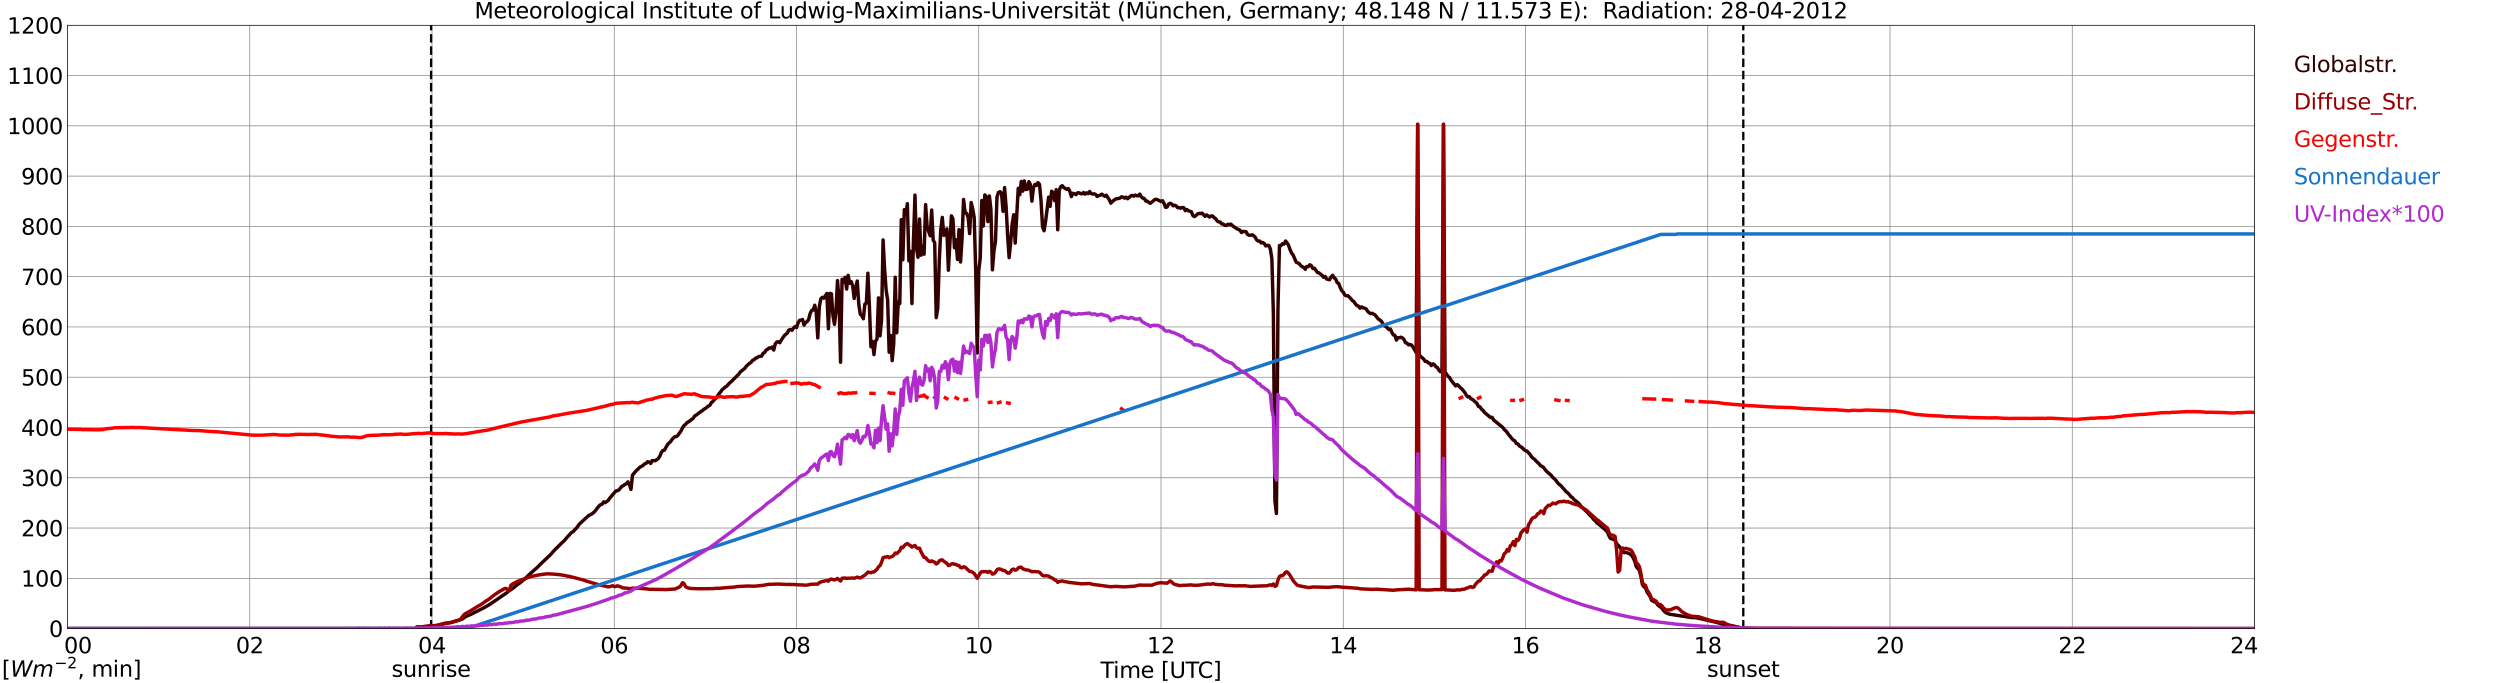 <?xml version="1.0" encoding="utf-8" standalone="no"?>
<!DOCTYPE svg PUBLIC "-//W3C//DTD SVG 1.1//EN"
  "http://www.w3.org/Graphics/SVG/1.1/DTD/svg11.dtd">
<svg xmlns:xlink="http://www.w3.org/1999/xlink" width="1085.4pt" height="296.64pt" viewBox="0 0 1085.4 296.64" xmlns="http://www.w3.org/2000/svg" version="1.1">
 <defs>
  <style type="text/css">*{stroke-linejoin: round; stroke-linecap: butt}</style>
 </defs>
 <g id="figure_1">
  <g id="patch_1">
   <path d="M 0 296.64 
L 1085.4 296.64 
L 1085.4 0 
L 0 0 
z
" style="fill: #ffffff"/>
  </g>
  <g id="axes_1">
   <g id="patch_2">
    <path d="M 29.306 272.909 
L 978.814 272.909 
L 978.814 10.976 
L 29.306 10.976 
z
" style="fill: #ffffff"/>
   </g>
   <g id="patch_3">
    <path d="M 978.814 272.909 
L 978.814 272.909 
L 978.814 10.976 
L 978.814 10.976 
z
" clip-path="url(#p45617e227a)" style="fill: #d3d3d3; opacity: 0.25; stroke: #d3d3d3; stroke-linejoin: miter"/>
   </g>
   <g id="matplotlib.axis_1">
    <g id="xtick_1">
     <g id="line2d_1">
      <path d="M 29.306 272.909 
L 29.306 10.976 
" clip-path="url(#p45617e227a)" style="fill: none; stroke: #808080; stroke-width: 0.3; stroke-linecap: square"/>
     </g>
     <g id="line2d_2"/>
     <g id="text_1">
      <!--    00 -->
      <g transform="translate(18.733 283.627) scale(0.095 -0.095)">
       <defs>
        <path id="DejaVuSans-20" transform="scale(0.016)"/>
        <path id="DejaVuSans-30" d="M 2034 4250 
Q 1547 4250 1301 3770 
Q 1056 3291 1056 2328 
Q 1056 1369 1301 889 
Q 1547 409 2034 409 
Q 2525 409 2770 889 
Q 3016 1369 3016 2328 
Q 3016 3291 2770 3770 
Q 2525 4250 2034 4250 
z
M 2034 4750 
Q 2819 4750 3233 4129 
Q 3647 3509 3647 2328 
Q 3647 1150 3233 529 
Q 2819 -91 2034 -91 
Q 1250 -91 836 529 
Q 422 1150 422 2328 
Q 422 3509 836 4129 
Q 1250 4750 2034 4750 
z
" transform="scale(0.016)"/>
       </defs>
       <use xlink:href="#DejaVuSans-20"/>
       <use xlink:href="#DejaVuSans-20" transform="translate(31.787 0)"/>
       <use xlink:href="#DejaVuSans-20" transform="translate(63.574 0)"/>
       <use xlink:href="#DejaVuSans-30" transform="translate(95.361 0)"/>
       <use xlink:href="#DejaVuSans-30" transform="translate(158.984 0)"/>
      </g>
     </g>
    </g>
    <g id="xtick_2">
     <g id="line2d_3">
      <path d="M 108.431 272.909 
L 108.431 10.976 
" clip-path="url(#p45617e227a)" style="fill: none; stroke: #808080; stroke-width: 0.3; stroke-linecap: square"/>
     </g>
     <g id="line2d_4"/>
     <g id="text_2">
      <!-- 02 -->
      <g transform="translate(102.387 283.627) scale(0.095 -0.095)">
       <defs>
        <path id="DejaVuSans-32" d="M 1228 531 
L 3431 531 
L 3431 0 
L 469 0 
L 469 531 
Q 828 903 1448 1529 
Q 2069 2156 2228 2338 
Q 2531 2678 2651 2914 
Q 2772 3150 2772 3378 
Q 2772 3750 2511 3984 
Q 2250 4219 1831 4219 
Q 1534 4219 1204 4116 
Q 875 4013 500 3803 
L 500 4441 
Q 881 4594 1212 4672 
Q 1544 4750 1819 4750 
Q 2544 4750 2975 4387 
Q 3406 4025 3406 3419 
Q 3406 3131 3298 2873 
Q 3191 2616 2906 2266 
Q 2828 2175 2409 1742 
Q 1991 1309 1228 531 
z
" transform="scale(0.016)"/>
       </defs>
       <use xlink:href="#DejaVuSans-30"/>
       <use xlink:href="#DejaVuSans-32" transform="translate(63.623 0)"/>
      </g>
     </g>
    </g>
    <g id="xtick_3">
     <g id="line2d_5">
      <path d="M 187.557 272.909 
L 187.557 10.976 
" clip-path="url(#p45617e227a)" style="fill: none; stroke: #808080; stroke-width: 0.3; stroke-linecap: square"/>
     </g>
     <g id="line2d_6"/>
     <g id="text_3">
      <!-- 04 -->
      <g transform="translate(181.513 283.627) scale(0.095 -0.095)">
       <defs>
        <path id="DejaVuSans-34" d="M 2419 4116 
L 825 1625 
L 2419 1625 
L 2419 4116 
z
M 2253 4666 
L 3047 4666 
L 3047 1625 
L 3713 1625 
L 3713 1100 
L 3047 1100 
L 3047 0 
L 2419 0 
L 2419 1100 
L 313 1100 
L 313 1709 
L 2253 4666 
z
" transform="scale(0.016)"/>
       </defs>
       <use xlink:href="#DejaVuSans-30"/>
       <use xlink:href="#DejaVuSans-34" transform="translate(63.623 0)"/>
      </g>
     </g>
    </g>
    <g id="xtick_4">
     <g id="line2d_7">
      <path d="M 266.683 272.909 
L 266.683 10.976 
" clip-path="url(#p45617e227a)" style="fill: none; stroke: #808080; stroke-width: 0.3; stroke-linecap: square"/>
     </g>
     <g id="line2d_8"/>
     <g id="text_4">
      <!-- 06 -->
      <g transform="translate(260.638 283.627) scale(0.095 -0.095)">
       <defs>
        <path id="DejaVuSans-36" d="M 2113 2584 
Q 1688 2584 1439 2293 
Q 1191 2003 1191 1497 
Q 1191 994 1439 701 
Q 1688 409 2113 409 
Q 2538 409 2786 701 
Q 3034 994 3034 1497 
Q 3034 2003 2786 2293 
Q 2538 2584 2113 2584 
z
M 3366 4563 
L 3366 3988 
Q 3128 4100 2886 4159 
Q 2644 4219 2406 4219 
Q 1781 4219 1451 3797 
Q 1122 3375 1075 2522 
Q 1259 2794 1537 2939 
Q 1816 3084 2150 3084 
Q 2853 3084 3261 2657 
Q 3669 2231 3669 1497 
Q 3669 778 3244 343 
Q 2819 -91 2113 -91 
Q 1303 -91 875 529 
Q 447 1150 447 2328 
Q 447 3434 972 4092 
Q 1497 4750 2381 4750 
Q 2619 4750 2861 4703 
Q 3103 4656 3366 4563 
z
" transform="scale(0.016)"/>
       </defs>
       <use xlink:href="#DejaVuSans-30"/>
       <use xlink:href="#DejaVuSans-36" transform="translate(63.623 0)"/>
      </g>
     </g>
    </g>
    <g id="xtick_5">
     <g id="line2d_9">
      <path d="M 345.808 272.909 
L 345.808 10.976 
" clip-path="url(#p45617e227a)" style="fill: none; stroke: #808080; stroke-width: 0.3; stroke-linecap: square"/>
     </g>
     <g id="line2d_10"/>
     <g id="text_5">
      <!-- 08 -->
      <g transform="translate(339.764 283.627) scale(0.095 -0.095)">
       <defs>
        <path id="DejaVuSans-38" d="M 2034 2216 
Q 1584 2216 1326 1975 
Q 1069 1734 1069 1313 
Q 1069 891 1326 650 
Q 1584 409 2034 409 
Q 2484 409 2743 651 
Q 3003 894 3003 1313 
Q 3003 1734 2745 1975 
Q 2488 2216 2034 2216 
z
M 1403 2484 
Q 997 2584 770 2862 
Q 544 3141 544 3541 
Q 544 4100 942 4425 
Q 1341 4750 2034 4750 
Q 2731 4750 3128 4425 
Q 3525 4100 3525 3541 
Q 3525 3141 3298 2862 
Q 3072 2584 2669 2484 
Q 3125 2378 3379 2068 
Q 3634 1759 3634 1313 
Q 3634 634 3220 271 
Q 2806 -91 2034 -91 
Q 1263 -91 848 271 
Q 434 634 434 1313 
Q 434 1759 690 2068 
Q 947 2378 1403 2484 
z
M 1172 3481 
Q 1172 3119 1398 2916 
Q 1625 2713 2034 2713 
Q 2441 2713 2670 2916 
Q 2900 3119 2900 3481 
Q 2900 3844 2670 4047 
Q 2441 4250 2034 4250 
Q 1625 4250 1398 4047 
Q 1172 3844 1172 3481 
z
" transform="scale(0.016)"/>
       </defs>
       <use xlink:href="#DejaVuSans-30"/>
       <use xlink:href="#DejaVuSans-38" transform="translate(63.623 0)"/>
      </g>
     </g>
    </g>
    <g id="xtick_6">
     <g id="line2d_11">
      <path d="M 424.934 272.909 
L 424.934 10.976 
" clip-path="url(#p45617e227a)" style="fill: none; stroke: #808080; stroke-width: 0.3; stroke-linecap: square"/>
     </g>
     <g id="line2d_12"/>
     <g id="text_6">
      <!-- 10 -->
      <g transform="translate(418.89 283.627) scale(0.095 -0.095)">
       <defs>
        <path id="DejaVuSans-31" d="M 794 531 
L 1825 531 
L 1825 4091 
L 703 3866 
L 703 4441 
L 1819 4666 
L 2450 4666 
L 2450 531 
L 3481 531 
L 3481 0 
L 794 0 
L 794 531 
z
" transform="scale(0.016)"/>
       </defs>
       <use xlink:href="#DejaVuSans-31"/>
       <use xlink:href="#DejaVuSans-30" transform="translate(63.623 0)"/>
      </g>
     </g>
    </g>
    <g id="xtick_7">
     <g id="line2d_13">
      <path d="M 504.06 272.909 
L 504.06 10.976 
" clip-path="url(#p45617e227a)" style="fill: none; stroke: #808080; stroke-width: 0.3; stroke-linecap: square"/>
     </g>
     <g id="line2d_14"/>
     <g id="text_7">
      <!-- 12 -->
      <g transform="translate(498.015 283.627) scale(0.095 -0.095)">
       <use xlink:href="#DejaVuSans-31"/>
       <use xlink:href="#DejaVuSans-32" transform="translate(63.623 0)"/>
      </g>
     </g>
    </g>
    <g id="xtick_8">
     <g id="line2d_15">
      <path d="M 583.185 272.909 
L 583.185 10.976 
" clip-path="url(#p45617e227a)" style="fill: none; stroke: #808080; stroke-width: 0.3; stroke-linecap: square"/>
     </g>
     <g id="line2d_16"/>
     <g id="text_8">
      <!-- 14 -->
      <g transform="translate(577.141 283.627) scale(0.095 -0.095)">
       <use xlink:href="#DejaVuSans-31"/>
       <use xlink:href="#DejaVuSans-34" transform="translate(63.623 0)"/>
      </g>
     </g>
    </g>
    <g id="xtick_9">
     <g id="line2d_17">
      <path d="M 662.311 272.909 
L 662.311 10.976 
" clip-path="url(#p45617e227a)" style="fill: none; stroke: #808080; stroke-width: 0.3; stroke-linecap: square"/>
     </g>
     <g id="line2d_18"/>
     <g id="text_9">
      <!-- 16 -->
      <g transform="translate(656.267 283.627) scale(0.095 -0.095)">
       <use xlink:href="#DejaVuSans-31"/>
       <use xlink:href="#DejaVuSans-36" transform="translate(63.623 0)"/>
      </g>
     </g>
    </g>
    <g id="xtick_10">
     <g id="line2d_19">
      <path d="M 741.437 272.909 
L 741.437 10.976 
" clip-path="url(#p45617e227a)" style="fill: none; stroke: #808080; stroke-width: 0.3; stroke-linecap: square"/>
     </g>
     <g id="line2d_20"/>
     <g id="text_10">
      <!-- 18 -->
      <g transform="translate(735.392 283.627) scale(0.095 -0.095)">
       <use xlink:href="#DejaVuSans-31"/>
       <use xlink:href="#DejaVuSans-38" transform="translate(63.623 0)"/>
      </g>
     </g>
    </g>
    <g id="xtick_11">
     <g id="line2d_21">
      <path d="M 820.562 272.909 
L 820.562 10.976 
" clip-path="url(#p45617e227a)" style="fill: none; stroke: #808080; stroke-width: 0.3; stroke-linecap: square"/>
     </g>
     <g id="line2d_22"/>
     <g id="text_11">
      <!-- 20 -->
      <g transform="translate(814.518 283.627) scale(0.095 -0.095)">
       <use xlink:href="#DejaVuSans-32"/>
       <use xlink:href="#DejaVuSans-30" transform="translate(63.623 0)"/>
      </g>
     </g>
    </g>
    <g id="xtick_12">
     <g id="line2d_23">
      <path d="M 899.688 272.909 
L 899.688 10.976 
" clip-path="url(#p45617e227a)" style="fill: none; stroke: #808080; stroke-width: 0.3; stroke-linecap: square"/>
     </g>
     <g id="line2d_24"/>
     <g id="text_12">
      <!-- 22 -->
      <g transform="translate(893.644 283.627) scale(0.095 -0.095)">
       <use xlink:href="#DejaVuSans-32"/>
       <use xlink:href="#DejaVuSans-32" transform="translate(63.623 0)"/>
      </g>
     </g>
    </g>
    <g id="xtick_13">
     <g id="line2d_25">
      <path d="M 978.814 272.909 
L 978.814 10.976 
" clip-path="url(#p45617e227a)" style="fill: none; stroke: #808080; stroke-width: 0.3; stroke-linecap: square"/>
     </g>
     <g id="line2d_26"/>
     <g id="text_13">
      <!-- 24    -->
      <g transform="translate(968.241 283.627) scale(0.095 -0.095)">
       <use xlink:href="#DejaVuSans-32"/>
       <use xlink:href="#DejaVuSans-34" transform="translate(63.623 0)"/>
       <use xlink:href="#DejaVuSans-20" transform="translate(127.246 0)"/>
       <use xlink:href="#DejaVuSans-20" transform="translate(159.033 0)"/>
       <use xlink:href="#DejaVuSans-20" transform="translate(190.82 0)"/>
      </g>
     </g>
    </g>
    <g id="text_14">
     <!-- Time [UTC] -->
     <g transform="translate(477.806 294.322) scale(0.095 -0.095)">
      <defs>
       <path id="DejaVuSans-54" d="M -19 4666 
L 3928 4666 
L 3928 4134 
L 2272 4134 
L 2272 0 
L 1638 0 
L 1638 4134 
L -19 4134 
L -19 4666 
z
" transform="scale(0.016)"/>
       <path id="DejaVuSans-69" d="M 603 3500 
L 1178 3500 
L 1178 0 
L 603 0 
L 603 3500 
z
M 603 4863 
L 1178 4863 
L 1178 4134 
L 603 4134 
L 603 4863 
z
" transform="scale(0.016)"/>
       <path id="DejaVuSans-6d" d="M 3328 2828 
Q 3544 3216 3844 3400 
Q 4144 3584 4550 3584 
Q 5097 3584 5394 3201 
Q 5691 2819 5691 2113 
L 5691 0 
L 5113 0 
L 5113 2094 
Q 5113 2597 4934 2840 
Q 4756 3084 4391 3084 
Q 3944 3084 3684 2787 
Q 3425 2491 3425 1978 
L 3425 0 
L 2847 0 
L 2847 2094 
Q 2847 2600 2669 2842 
Q 2491 3084 2119 3084 
Q 1678 3084 1418 2786 
Q 1159 2488 1159 1978 
L 1159 0 
L 581 0 
L 581 3500 
L 1159 3500 
L 1159 2956 
Q 1356 3278 1631 3431 
Q 1906 3584 2284 3584 
Q 2666 3584 2933 3390 
Q 3200 3197 3328 2828 
z
" transform="scale(0.016)"/>
       <path id="DejaVuSans-65" d="M 3597 1894 
L 3597 1613 
L 953 1613 
Q 991 1019 1311 708 
Q 1631 397 2203 397 
Q 2534 397 2845 478 
Q 3156 559 3463 722 
L 3463 178 
Q 3153 47 2828 -22 
Q 2503 -91 2169 -91 
Q 1331 -91 842 396 
Q 353 884 353 1716 
Q 353 2575 817 3079 
Q 1281 3584 2069 3584 
Q 2775 3584 3186 3129 
Q 3597 2675 3597 1894 
z
M 3022 2063 
Q 3016 2534 2758 2815 
Q 2500 3097 2075 3097 
Q 1594 3097 1305 2825 
Q 1016 2553 972 2059 
L 3022 2063 
z
" transform="scale(0.016)"/>
       <path id="DejaVuSans-5b" d="M 550 4863 
L 1875 4863 
L 1875 4416 
L 1125 4416 
L 1125 -397 
L 1875 -397 
L 1875 -844 
L 550 -844 
L 550 4863 
z
" transform="scale(0.016)"/>
       <path id="DejaVuSans-55" d="M 556 4666 
L 1191 4666 
L 1191 1831 
Q 1191 1081 1462 751 
Q 1734 422 2344 422 
Q 2950 422 3222 751 
Q 3494 1081 3494 1831 
L 3494 4666 
L 4128 4666 
L 4128 1753 
Q 4128 841 3676 375 
Q 3225 -91 2344 -91 
Q 1459 -91 1007 375 
Q 556 841 556 1753 
L 556 4666 
z
" transform="scale(0.016)"/>
       <path id="DejaVuSans-43" d="M 4122 4306 
L 4122 3641 
Q 3803 3938 3442 4084 
Q 3081 4231 2675 4231 
Q 1875 4231 1450 3742 
Q 1025 3253 1025 2328 
Q 1025 1406 1450 917 
Q 1875 428 2675 428 
Q 3081 428 3442 575 
Q 3803 722 4122 1019 
L 4122 359 
Q 3791 134 3420 21 
Q 3050 -91 2638 -91 
Q 1578 -91 968 557 
Q 359 1206 359 2328 
Q 359 3453 968 4101 
Q 1578 4750 2638 4750 
Q 3056 4750 3426 4639 
Q 3797 4528 4122 4306 
z
" transform="scale(0.016)"/>
       <path id="DejaVuSans-5d" d="M 1947 4863 
L 1947 -844 
L 622 -844 
L 622 -397 
L 1369 -397 
L 1369 4416 
L 622 4416 
L 622 4863 
L 1947 4863 
z
" transform="scale(0.016)"/>
      </defs>
      <use xlink:href="#DejaVuSans-54"/>
      <use xlink:href="#DejaVuSans-69" transform="translate(57.959 0)"/>
      <use xlink:href="#DejaVuSans-6d" transform="translate(85.742 0)"/>
      <use xlink:href="#DejaVuSans-65" transform="translate(183.154 0)"/>
      <use xlink:href="#DejaVuSans-20" transform="translate(244.678 0)"/>
      <use xlink:href="#DejaVuSans-5b" transform="translate(276.465 0)"/>
      <use xlink:href="#DejaVuSans-55" transform="translate(315.479 0)"/>
      <use xlink:href="#DejaVuSans-54" transform="translate(388.672 0)"/>
      <use xlink:href="#DejaVuSans-43" transform="translate(443.881 0)"/>
      <use xlink:href="#DejaVuSans-5d" transform="translate(513.705 0)"/>
     </g>
    </g>
   </g>
   <g id="matplotlib.axis_2">
    <g id="ytick_1">
     <g id="line2d_27">
      <path d="M 29.306 272.909 
L 978.814 272.909 
" clip-path="url(#p45617e227a)" style="fill: none; stroke: #808080; stroke-width: 0.3; stroke-linecap: square"/>
     </g>
     <g id="line2d_28"/>
     <g id="text_15">
      <!-- 0 -->
      <g transform="translate(21.261 276.518) scale(0.095 -0.095)">
       <use xlink:href="#DejaVuSans-30"/>
      </g>
     </g>
    </g>
    <g id="ytick_2">
     <g id="line2d_29">
      <path d="M 29.306 251.081 
L 978.814 251.081 
" clip-path="url(#p45617e227a)" style="fill: none; stroke: #808080; stroke-width: 0.3; stroke-linecap: square"/>
     </g>
     <g id="line2d_30"/>
     <g id="text_16">
      <!-- 100 -->
      <g transform="translate(9.173 254.69) scale(0.095 -0.095)">
       <use xlink:href="#DejaVuSans-31"/>
       <use xlink:href="#DejaVuSans-30" transform="translate(63.623 0)"/>
       <use xlink:href="#DejaVuSans-30" transform="translate(127.246 0)"/>
      </g>
     </g>
    </g>
    <g id="ytick_3">
     <g id="line2d_31">
      <path d="M 29.306 229.253 
L 978.814 229.253 
" clip-path="url(#p45617e227a)" style="fill: none; stroke: #808080; stroke-width: 0.3; stroke-linecap: square"/>
     </g>
     <g id="line2d_32"/>
     <g id="text_17">
      <!-- 200 -->
      <g transform="translate(9.173 232.863) scale(0.095 -0.095)">
       <use xlink:href="#DejaVuSans-32"/>
       <use xlink:href="#DejaVuSans-30" transform="translate(63.623 0)"/>
       <use xlink:href="#DejaVuSans-30" transform="translate(127.246 0)"/>
      </g>
     </g>
    </g>
    <g id="ytick_4">
     <g id="line2d_33">
      <path d="M 29.306 207.426 
L 978.814 207.426 
" clip-path="url(#p45617e227a)" style="fill: none; stroke: #808080; stroke-width: 0.3; stroke-linecap: square"/>
     </g>
     <g id="line2d_34"/>
     <g id="text_18">
      <!-- 300 -->
      <g transform="translate(9.173 211.035) scale(0.095 -0.095)">
       <defs>
        <path id="DejaVuSans-33" d="M 2597 2516 
Q 3050 2419 3304 2112 
Q 3559 1806 3559 1356 
Q 3559 666 3084 287 
Q 2609 -91 1734 -91 
Q 1441 -91 1130 -33 
Q 819 25 488 141 
L 488 750 
Q 750 597 1062 519 
Q 1375 441 1716 441 
Q 2309 441 2620 675 
Q 2931 909 2931 1356 
Q 2931 1769 2642 2001 
Q 2353 2234 1838 2234 
L 1294 2234 
L 1294 2753 
L 1863 2753 
Q 2328 2753 2575 2939 
Q 2822 3125 2822 3475 
Q 2822 3834 2567 4026 
Q 2313 4219 1838 4219 
Q 1578 4219 1281 4162 
Q 984 4106 628 3988 
L 628 4550 
Q 988 4650 1302 4700 
Q 1616 4750 1894 4750 
Q 2613 4750 3031 4423 
Q 3450 4097 3450 3541 
Q 3450 3153 3228 2886 
Q 3006 2619 2597 2516 
z
" transform="scale(0.016)"/>
       </defs>
       <use xlink:href="#DejaVuSans-33"/>
       <use xlink:href="#DejaVuSans-30" transform="translate(63.623 0)"/>
       <use xlink:href="#DejaVuSans-30" transform="translate(127.246 0)"/>
      </g>
     </g>
    </g>
    <g id="ytick_5">
     <g id="line2d_35">
      <path d="M 29.306 185.598 
L 978.814 185.598 
" clip-path="url(#p45617e227a)" style="fill: none; stroke: #808080; stroke-width: 0.3; stroke-linecap: square"/>
     </g>
     <g id="line2d_36"/>
     <g id="text_19">
      <!-- 400 -->
      <g transform="translate(9.173 189.207) scale(0.095 -0.095)">
       <use xlink:href="#DejaVuSans-34"/>
       <use xlink:href="#DejaVuSans-30" transform="translate(63.623 0)"/>
       <use xlink:href="#DejaVuSans-30" transform="translate(127.246 0)"/>
      </g>
     </g>
    </g>
    <g id="ytick_6">
     <g id="line2d_37">
      <path d="M 29.306 163.77 
L 978.814 163.77 
" clip-path="url(#p45617e227a)" style="fill: none; stroke: #808080; stroke-width: 0.3; stroke-linecap: square"/>
     </g>
     <g id="line2d_38"/>
     <g id="text_20">
      <!-- 500 -->
      <g transform="translate(9.173 167.379) scale(0.095 -0.095)">
       <defs>
        <path id="DejaVuSans-35" d="M 691 4666 
L 3169 4666 
L 3169 4134 
L 1269 4134 
L 1269 2991 
Q 1406 3038 1543 3061 
Q 1681 3084 1819 3084 
Q 2600 3084 3056 2656 
Q 3513 2228 3513 1497 
Q 3513 744 3044 326 
Q 2575 -91 1722 -91 
Q 1428 -91 1123 -41 
Q 819 9 494 109 
L 494 744 
Q 775 591 1075 516 
Q 1375 441 1709 441 
Q 2250 441 2565 725 
Q 2881 1009 2881 1497 
Q 2881 1984 2565 2268 
Q 2250 2553 1709 2553 
Q 1456 2553 1204 2497 
Q 953 2441 691 2322 
L 691 4666 
z
" transform="scale(0.016)"/>
       </defs>
       <use xlink:href="#DejaVuSans-35"/>
       <use xlink:href="#DejaVuSans-30" transform="translate(63.623 0)"/>
       <use xlink:href="#DejaVuSans-30" transform="translate(127.246 0)"/>
      </g>
     </g>
    </g>
    <g id="ytick_7">
     <g id="line2d_39">
      <path d="M 29.306 141.942 
L 978.814 141.942 
" clip-path="url(#p45617e227a)" style="fill: none; stroke: #808080; stroke-width: 0.3; stroke-linecap: square"/>
     </g>
     <g id="line2d_40"/>
     <g id="text_21">
      <!-- 600 -->
      <g transform="translate(9.173 145.551) scale(0.095 -0.095)">
       <use xlink:href="#DejaVuSans-36"/>
       <use xlink:href="#DejaVuSans-30" transform="translate(63.623 0)"/>
       <use xlink:href="#DejaVuSans-30" transform="translate(127.246 0)"/>
      </g>
     </g>
    </g>
    <g id="ytick_8">
     <g id="line2d_41">
      <path d="M 29.306 120.114 
L 978.814 120.114 
" clip-path="url(#p45617e227a)" style="fill: none; stroke: #808080; stroke-width: 0.3; stroke-linecap: square"/>
     </g>
     <g id="line2d_42"/>
     <g id="text_22">
      <!-- 700 -->
      <g transform="translate(9.173 123.724) scale(0.095 -0.095)">
       <defs>
        <path id="DejaVuSans-37" d="M 525 4666 
L 3525 4666 
L 3525 4397 
L 1831 0 
L 1172 0 
L 2766 4134 
L 525 4134 
L 525 4666 
z
" transform="scale(0.016)"/>
       </defs>
       <use xlink:href="#DejaVuSans-37"/>
       <use xlink:href="#DejaVuSans-30" transform="translate(63.623 0)"/>
       <use xlink:href="#DejaVuSans-30" transform="translate(127.246 0)"/>
      </g>
     </g>
    </g>
    <g id="ytick_9">
     <g id="line2d_43">
      <path d="M 29.306 98.287 
L 978.814 98.287 
" clip-path="url(#p45617e227a)" style="fill: none; stroke: #808080; stroke-width: 0.3; stroke-linecap: square"/>
     </g>
     <g id="line2d_44"/>
     <g id="text_23">
      <!-- 800 -->
      <g transform="translate(9.173 101.896) scale(0.095 -0.095)">
       <use xlink:href="#DejaVuSans-38"/>
       <use xlink:href="#DejaVuSans-30" transform="translate(63.623 0)"/>
       <use xlink:href="#DejaVuSans-30" transform="translate(127.246 0)"/>
      </g>
     </g>
    </g>
    <g id="ytick_10">
     <g id="line2d_45">
      <path d="M 29.306 76.459 
L 978.814 76.459 
" clip-path="url(#p45617e227a)" style="fill: none; stroke: #808080; stroke-width: 0.3; stroke-linecap: square"/>
     </g>
     <g id="line2d_46"/>
     <g id="text_24">
      <!-- 900 -->
      <g transform="translate(9.173 80.068) scale(0.095 -0.095)">
       <defs>
        <path id="DejaVuSans-39" d="M 703 97 
L 703 672 
Q 941 559 1184 500 
Q 1428 441 1663 441 
Q 2288 441 2617 861 
Q 2947 1281 2994 2138 
Q 2813 1869 2534 1725 
Q 2256 1581 1919 1581 
Q 1219 1581 811 2004 
Q 403 2428 403 3163 
Q 403 3881 828 4315 
Q 1253 4750 1959 4750 
Q 2769 4750 3195 4129 
Q 3622 3509 3622 2328 
Q 3622 1225 3098 567 
Q 2575 -91 1691 -91 
Q 1453 -91 1209 -44 
Q 966 3 703 97 
z
M 1959 2075 
Q 2384 2075 2632 2365 
Q 2881 2656 2881 3163 
Q 2881 3666 2632 3958 
Q 2384 4250 1959 4250 
Q 1534 4250 1286 3958 
Q 1038 3666 1038 3163 
Q 1038 2656 1286 2365 
Q 1534 2075 1959 2075 
z
" transform="scale(0.016)"/>
       </defs>
       <use xlink:href="#DejaVuSans-39"/>
       <use xlink:href="#DejaVuSans-30" transform="translate(63.623 0)"/>
       <use xlink:href="#DejaVuSans-30" transform="translate(127.246 0)"/>
      </g>
     </g>
    </g>
    <g id="ytick_11">
     <g id="line2d_47">
      <path d="M 29.306 54.631 
L 978.814 54.631 
" clip-path="url(#p45617e227a)" style="fill: none; stroke: #808080; stroke-width: 0.3; stroke-linecap: square"/>
     </g>
     <g id="line2d_48"/>
     <g id="text_25">
      <!-- 1000 -->
      <g transform="translate(3.128 58.24) scale(0.095 -0.095)">
       <use xlink:href="#DejaVuSans-31"/>
       <use xlink:href="#DejaVuSans-30" transform="translate(63.623 0)"/>
       <use xlink:href="#DejaVuSans-30" transform="translate(127.246 0)"/>
       <use xlink:href="#DejaVuSans-30" transform="translate(190.869 0)"/>
      </g>
     </g>
    </g>
    <g id="ytick_12">
     <g id="line2d_49">
      <path d="M 29.306 32.803 
L 978.814 32.803 
" clip-path="url(#p45617e227a)" style="fill: none; stroke: #808080; stroke-width: 0.3; stroke-linecap: square"/>
     </g>
     <g id="line2d_50"/>
     <g id="text_26">
      <!-- 1100 -->
      <g transform="translate(3.128 36.413) scale(0.095 -0.095)">
       <use xlink:href="#DejaVuSans-31"/>
       <use xlink:href="#DejaVuSans-31" transform="translate(63.623 0)"/>
       <use xlink:href="#DejaVuSans-30" transform="translate(127.246 0)"/>
       <use xlink:href="#DejaVuSans-30" transform="translate(190.869 0)"/>
      </g>
     </g>
    </g>
    <g id="ytick_13">
     <g id="line2d_51">
      <path d="M 29.306 10.976 
L 978.814 10.976 
" clip-path="url(#p45617e227a)" style="fill: none; stroke: #808080; stroke-width: 0.3; stroke-linecap: square"/>
     </g>
     <g id="line2d_52"/>
     <g id="text_27">
      <!-- 1200 -->
      <g transform="translate(3.128 14.585) scale(0.095 -0.095)">
       <use xlink:href="#DejaVuSans-31"/>
       <use xlink:href="#DejaVuSans-32" transform="translate(63.623 0)"/>
       <use xlink:href="#DejaVuSans-30" transform="translate(127.246 0)"/>
       <use xlink:href="#DejaVuSans-30" transform="translate(190.869 0)"/>
      </g>
     </g>
    </g>
   </g>
   <g id="line2d_53">
    <path d="M 187.161 272.909 
L 187.161 10.976 
" clip-path="url(#p45617e227a)" style="fill: none; stroke-dasharray: 3.7,1.6; stroke-dashoffset: 0; stroke: #000000"/>
   </g>
   <g id="line2d_54">
    <path d="M 756.866 272.909 
L 756.866 10.976 
" clip-path="url(#p45617e227a)" style="fill: none; stroke-dasharray: 3.7,1.6; stroke-dashoffset: 0; stroke: #000000"/>
   </g>
   <g id="line2d_55">
    <path d="M 29.306 272.909 
L 180.304 272.909 
L 180.963 272.339 
L 181.623 272.28 
L 182.941 272.339 
L 184.92 271.983 
L 185.579 271.983 
L 186.238 271.806 
L 186.898 271.776 
L 187.557 271.953 
L 188.217 271.924 
L 192.173 270.946 
L 192.832 270.739 
L 196.129 270.207 
L 200.745 268.755 
L 202.063 267.749 
L 203.382 267.155 
L 204.042 266.919 
L 207.339 265.26 
L 209.317 264.282 
L 210.635 263.571 
L 212.614 262.416 
L 213.932 261.528 
L 217.889 258.804 
L 219.867 257.47 
L 220.526 256.848 
L 222.504 255.545 
L 224.482 253.916 
L 225.801 253.028 
L 227.12 251.902 
L 227.779 251.428 
L 229.757 249.444 
L 232.395 247.104 
L 233.054 246.571 
L 234.373 245.209 
L 238.989 240.826 
L 240.967 238.604 
L 242.286 237.332 
L 243.604 235.998 
L 244.923 234.813 
L 246.242 233.243 
L 248.22 231.082 
L 248.88 230.845 
L 249.539 229.956 
L 250.198 229.393 
L 251.517 227.557 
L 255.473 223.914 
L 256.792 223.233 
L 258.111 222.196 
L 260.089 219.649 
L 260.748 219.116 
L 261.408 218.909 
L 262.067 217.872 
L 262.726 218.228 
L 264.045 217.281 
L 264.705 216.303 
L 267.342 213.192 
L 268.002 213.046 
L 268.661 212.719 
L 269.98 211.149 
L 270.639 210.852 
L 271.298 210.32 
L 271.958 210.054 
L 272.617 209.196 
L 273.277 210.32 
L 273.936 212.483 
L 274.595 206.293 
L 275.914 204.693 
L 277.892 202.767 
L 278.552 202.473 
L 279.211 202.028 
L 279.87 201.405 
L 280.53 201.17 
L 281.189 200.458 
L 281.849 200.635 
L 282.508 201.198 
L 283.167 199.954 
L 284.486 200.043 
L 285.805 199.065 
L 286.464 198.059 
L 287.124 196.459 
L 287.783 195.601 
L 288.442 195.453 
L 289.761 193.144 
L 290.42 192.343 
L 291.08 191.81 
L 291.739 190.832 
L 292.399 190.092 
L 293.058 189.559 
L 293.717 189.529 
L 294.377 188.907 
L 295.696 187.041 
L 296.355 185.65 
L 297.014 184.731 
L 297.674 184.199 
L 298.333 183.428 
L 298.992 183.103 
L 300.971 181.592 
L 301.63 180.556 
L 302.289 180.2 
L 304.267 178.689 
L 304.927 178.333 
L 305.586 177.711 
L 306.246 177.327 
L 307.564 176.29 
L 308.224 175.935 
L 308.883 174.749 
L 309.543 174.276 
L 310.202 173.446 
L 310.861 172.855 
L 312.18 170.93 
L 312.839 170.19 
L 313.499 169.212 
L 314.158 168.707 
L 314.818 168.057 
L 315.477 167.701 
L 316.796 166.221 
L 317.455 165.717 
L 320.752 162.43 
L 321.411 161.482 
L 323.39 159.882 
L 324.049 158.964 
L 325.368 157.78 
L 326.027 157.394 
L 326.686 156.477 
L 327.346 156.211 
L 328.005 155.528 
L 328.665 155.351 
L 329.324 154.818 
L 330.643 154.611 
L 331.302 153.397 
L 331.961 153.042 
L 332.621 151.974 
L 333.28 151.649 
L 333.94 151.058 
L 334.599 151.145 
L 335.258 150.671 
L 335.918 151.974 
L 336.577 149.34 
L 337.236 148.51 
L 337.896 148.362 
L 338.555 148.805 
L 339.215 147.622 
L 340.533 145.697 
L 341.852 144.542 
L 342.512 143.267 
L 343.171 143.09 
L 343.83 143.385 
L 344.49 142.468 
L 345.149 141.787 
L 345.808 142.202 
L 346.468 140.246 
L 347.127 139.092 
L 347.787 139.002 
L 348.446 138.707 
L 349.105 141.165 
L 349.765 139.98 
L 350.424 139.624 
L 351.083 138.707 
L 351.743 136.101 
L 352.402 134.737 
L 353.062 134.591 
L 353.721 132.517 
L 354.38 135.566 
L 355.04 146.703 
L 355.699 133.288 
L 356.359 129.762 
L 357.018 129.081 
L 357.677 129.465 
L 358.996 127.392 
L 359.655 142.735 
L 360.315 127.363 
L 360.974 127.571 
L 361.634 136.99 
L 362.293 140.809 
L 362.952 135.152 
L 363.612 121.826 
L 364.271 130.029 
L 364.93 157.276 
L 365.59 121.263 
L 366.249 122.594 
L 366.909 120.403 
L 367.568 125.497 
L 368.227 119.545 
L 368.887 122.98 
L 369.546 122.299 
L 370.206 124.076 
L 370.865 129.583 
L 371.524 124.875 
L 372.184 122.003 
L 372.843 131.954 
L 373.502 136.455 
L 374.162 137.018 
L 374.821 138.38 
L 375.481 132.043 
L 376.14 131.57 
L 376.799 118.626 
L 377.459 132.842 
L 378.118 150.523 
L 378.777 148.213 
L 379.437 153.958 
L 380.096 148.124 
L 380.756 147.266 
L 381.415 129.317 
L 382.074 145.814 
L 382.734 138.795 
L 383.393 104.174 
L 384.053 116.701 
L 384.712 125.853 
L 385.371 130.205 
L 386.031 152.922 
L 386.69 145.638 
L 387.349 156.565 
L 388.009 149.309 
L 388.668 120.374 
L 389.328 144.481 
L 389.987 131.094 
L 390.646 131.805 
L 391.306 95.377 
L 391.965 112.763 
L 392.624 91.022 
L 393.284 93.186 
L 393.943 88.416 
L 394.603 113.237 
L 395.262 109.12 
L 395.921 131.777 
L 396.581 104.558 
L 397.24 84.714 
L 397.899 107.876 
L 398.559 111.696 
L 399.218 95.08 
L 399.878 110.807 
L 400.537 106.867 
L 401.196 110.364 
L 401.856 88.831 
L 402.515 98.488 
L 403.834 102.366 
L 404.493 91.201 
L 405.153 104.233 
L 405.812 105.446 
L 406.471 137.906 
L 407.131 133.907 
L 407.79 113.413 
L 408.45 99.701 
L 409.109 94.371 
L 409.768 102.218 
L 410.428 101.508 
L 411.087 99.376 
L 411.746 117.323 
L 413.065 93.718 
L 413.725 95.021 
L 414.384 107.548 
L 415.043 104.084 
L 415.703 112.643 
L 416.362 99.73 
L 417.022 113.739 
L 417.681 103.669 
L 418.34 86.611 
L 419 92.297 
L 419.659 92.622 
L 420.318 94.34 
L 420.978 101.419 
L 421.637 87.943 
L 422.297 90.638 
L 422.956 94.458 
L 423.615 117.679 
L 424.275 153.249 
L 424.934 117.471 
L 425.593 111.903 
L 426.253 87.054 
L 426.912 98.132 
L 427.572 84.625 
L 428.231 85.426 
L 428.89 96.207 
L 429.55 85.07 
L 430.209 90.905 
L 430.869 117.146 
L 431.528 108.971 
L 432.187 104.855 
L 432.847 85.574 
L 433.506 83.529 
L 434.165 83.234 
L 434.825 83.944 
L 435.484 91.793 
L 436.144 81.427 
L 436.803 89.632 
L 437.462 102.1 
L 438.122 111.844 
L 438.781 105.357 
L 439.44 97.302 
L 440.1 93.214 
L 440.759 105.536 
L 442.078 81.783 
L 442.737 84.566 
L 443.397 78.762 
L 444.056 82.968 
L 444.716 78.554 
L 445.375 82.256 
L 446.034 82.167 
L 446.694 78.88 
L 447.353 80.093 
L 448.012 87.32 
L 448.672 81.545 
L 449.331 80.065 
L 449.991 80.539 
L 450.65 79.294 
L 451.309 80.006 
L 451.969 87.113 
L 452.628 98.488 
L 453.287 100.175 
L 453.947 96.148 
L 455.266 85.603 
L 455.925 89.601 
L 456.584 83.027 
L 457.244 83.736 
L 457.903 87.144 
L 458.563 82.346 
L 459.222 99.76 
L 459.881 82.612 
L 460.541 81.043 
L 461.2 80.628 
L 461.859 81.427 
L 463.178 82.226 
L 463.838 81.872 
L 464.497 83.086 
L 465.156 85.336 
L 465.816 83.944 
L 466.475 84.064 
L 467.134 84.507 
L 467.794 83.736 
L 468.453 83.708 
L 469.113 84.033 
L 469.772 84.182 
L 470.431 83.59 
L 471.091 84.271 
L 471.75 83.736 
L 472.409 84.064 
L 473.069 83.145 
L 473.728 84.064 
L 474.388 84.241 
L 475.047 84.151 
L 475.706 84.448 
L 476.366 85.308 
L 477.025 84.922 
L 477.685 84.773 
L 478.344 84.299 
L 479.663 85.218 
L 480.322 84.745 
L 481.641 86.788 
L 482.3 88.209 
L 482.96 87.469 
L 484.278 86.432 
L 486.256 86.017 
L 486.916 85.454 
L 487.575 85.603 
L 488.235 86.017 
L 488.894 85.603 
L 489.553 86.284 
L 490.213 85.782 
L 490.872 85.101 
L 491.532 84.832 
L 492.191 85.16 
L 492.85 84.714 
L 493.51 84.981 
L 494.169 85.011 
L 494.828 84.271 
L 495.488 85.454 
L 496.147 86.017 
L 496.807 86.196 
L 497.466 87.292 
L 498.125 87.32 
L 498.785 87.914 
L 499.444 88.268 
L 500.763 87.144 
L 501.422 86.611 
L 502.082 86.522 
L 504.06 87.469 
L 504.719 87.144 
L 505.379 88.357 
L 506.038 90.016 
L 506.697 89.898 
L 507.357 88.565 
L 508.016 88.239 
L 508.675 88.536 
L 509.335 89.364 
L 509.994 89.097 
L 510.654 89.394 
L 511.313 90.193 
L 511.972 90.106 
L 512.632 90.4 
L 513.291 90.075 
L 513.95 90.193 
L 514.61 91.468 
L 515.269 90.964 
L 515.929 91.496 
L 517.247 91.941 
L 517.907 93.6 
L 518.566 94.015 
L 519.226 93.6 
L 519.885 92.919 
L 520.544 92.653 
L 521.204 92.771 
L 521.863 92.505 
L 523.182 93.926 
L 523.841 93.303 
L 525.16 94.251 
L 525.819 93.749 
L 526.479 93.808 
L 527.138 94.489 
L 527.797 94.962 
L 528.457 95.94 
L 529.116 96.324 
L 529.776 96.442 
L 530.435 97.213 
L 531.094 97.302 
L 531.754 97.804 
L 532.413 97.894 
L 533.073 97.361 
L 533.732 97.569 
L 534.391 97.302 
L 535.051 97.983 
L 537.029 99.345 
L 537.688 99.583 
L 538.348 99.967 
L 539.007 100.945 
L 539.666 100.472 
L 540.985 100.59 
L 541.644 101.834 
L 542.304 102.128 
L 542.963 102.159 
L 543.623 101.952 
L 544.282 102.307 
L 544.941 102.988 
L 545.601 104.174 
L 546.26 104.676 
L 546.919 104.647 
L 547.579 105.477 
L 548.238 105.298 
L 548.898 105.743 
L 549.557 106.78 
L 550.216 106.514 
L 550.876 106.601 
L 551.535 108.052 
L 552.195 112.407 
L 552.854 136.219 
L 553.513 217.399 
L 554.173 222.936 
L 554.832 134.383 
L 555.491 106.601 
L 556.151 106.631 
L 556.81 105.802 
L 557.47 105.979 
L 558.129 104.647 
L 558.788 105.418 
L 559.448 106.542 
L 560.107 108.408 
L 560.766 109.86 
L 561.426 110.718 
L 562.745 113.828 
L 564.063 114.45 
L 564.723 115.308 
L 565.382 115.812 
L 566.042 116.079 
L 566.701 116.908 
L 567.36 115.694 
L 568.02 115.784 
L 568.679 114.954 
L 569.338 115.369 
L 569.998 116.583 
L 570.657 116.465 
L 571.976 118.301 
L 572.635 118.449 
L 573.954 119.514 
L 574.613 120.374 
L 575.273 120.018 
L 575.932 121.114 
L 577.251 121.439 
L 577.91 120.254 
L 578.57 119.514 
L 579.229 120.61 
L 579.889 121.114 
L 580.548 122.714 
L 581.207 123.039 
L 581.867 124.847 
L 582.526 126.178 
L 583.185 126.8 
L 583.845 128.073 
L 584.504 128.429 
L 585.164 128.37 
L 586.482 129.673 
L 587.142 130.502 
L 587.801 130.917 
L 588.46 131.923 
L 589.12 132.694 
L 589.779 132.873 
L 590.439 133.79 
L 591.098 133.257 
L 591.757 133.641 
L 592.417 133.79 
L 593.076 134.086 
L 593.736 135.064 
L 594.395 135.774 
L 595.054 136.16 
L 595.714 136.012 
L 597.032 136.782 
L 598.351 138.439 
L 599.67 139.358 
L 600.989 141.46 
L 601.648 141.757 
L 602.307 142.32 
L 602.967 143.031 
L 603.626 142.824 
L 604.286 144.335 
L 604.945 145.4 
L 605.604 145.607 
L 606.264 147.65 
L 606.923 146.585 
L 607.582 146.613 
L 608.242 146.406 
L 608.901 146.703 
L 609.561 147.414 
L 610.22 148.805 
L 610.879 148.984 
L 611.539 149.724 
L 612.198 149.547 
L 612.858 149.842 
L 613.517 150.73 
L 614.836 153.07 
L 615.495 54.053 
L 616.154 154.404 
L 616.814 154.729 
L 618.133 155.943 
L 618.792 156.92 
L 619.451 156.892 
L 620.111 157.573 
L 620.77 157.722 
L 621.429 158.697 
L 622.089 157.988 
L 622.748 158.283 
L 623.408 159.232 
L 624.067 159.586 
L 624.726 160.771 
L 625.386 161.393 
L 626.045 160.889 
L 626.705 54.053 
L 627.364 161.452 
L 628.683 163.408 
L 629.342 163.91 
L 630.001 165.095 
L 631.98 167.553 
L 632.639 166.992 
L 633.298 167.494 
L 633.958 168.264 
L 634.617 168.769 
L 635.936 170.366 
L 636.595 171.552 
L 637.255 172.322 
L 637.914 172.233 
L 638.573 173.121 
L 639.233 173.359 
L 641.211 175.136 
L 641.87 176.439 
L 642.53 176.587 
L 643.189 177.652 
L 643.848 178.157 
L 644.508 179.073 
L 647.145 181.267 
L 647.805 181.178 
L 648.464 182.332 
L 652.42 185.561 
L 653.08 186.48 
L 653.739 187.041 
L 654.399 187.811 
L 655.058 188.82 
L 655.717 189.529 
L 656.377 190.417 
L 657.036 191.07 
L 657.695 191.426 
L 658.355 192.55 
L 659.014 192.729 
L 659.674 193.617 
L 660.992 194.447 
L 661.652 195.187 
L 662.311 195.689 
L 662.97 195.837 
L 664.289 197.319 
L 664.949 198.356 
L 665.608 198.978 
L 666.267 199.421 
L 666.927 200.192 
L 668.246 201.405 
L 668.905 202.235 
L 669.564 202.532 
L 670.224 203.005 
L 670.883 203.983 
L 671.542 204.723 
L 673.521 206.411 
L 674.18 207.329 
L 674.839 207.834 
L 675.499 208.543 
L 676.158 209.462 
L 676.817 210.171 
L 677.477 210.647 
L 680.114 213.607 
L 680.774 214.081 
L 682.092 215.652 
L 682.752 216.096 
L 683.411 216.925 
L 684.73 217.931 
L 685.389 218.494 
L 686.708 220.153 
L 689.346 222.583 
L 690.005 223.412 
L 691.324 224.744 
L 691.983 225.604 
L 692.643 226.136 
L 693.302 227.025 
L 694.621 227.972 
L 695.939 229.127 
L 696.599 229.69 
L 697.918 231.024 
L 698.577 232.68 
L 699.236 233.807 
L 699.896 233.955 
L 700.555 234.221 
L 701.215 234.667 
L 701.874 235.998 
L 703.193 237.45 
L 704.511 239.493 
L 705.171 239.938 
L 705.83 239.848 
L 707.149 240.233 
L 707.808 240.647 
L 708.468 241.211 
L 709.127 242.337 
L 709.786 243.788 
L 710.446 246.098 
L 711.105 246.779 
L 711.765 247.667 
L 712.424 250.214 
L 713.083 253.858 
L 713.743 254.746 
L 714.402 255.161 
L 715.062 256.996 
L 716.38 258.952 
L 717.04 260.611 
L 718.358 261.32 
L 719.018 261.558 
L 719.677 262.595 
L 720.337 263.158 
L 720.996 263.571 
L 721.655 264.165 
L 722.315 265.171 
L 722.974 265.765 
L 723.633 266.208 
L 724.952 266.681 
L 732.205 267.777 
L 733.524 267.984 
L 734.843 268.163 
L 735.502 268.074 
L 736.821 268.31 
L 738.14 268.578 
L 745.393 270.235 
L 746.052 270.473 
L 746.712 270.591 
L 748.031 271.154 
L 748.69 271.123 
L 753.306 272.042 
L 753.965 272.25 
L 754.624 272.28 
L 755.943 272.605 
L 757.921 272.782 
L 762.537 272.909 
L 822.541 272.909 
M 823.859 272.909 
L 978.154 272.909 
L 978.154 272.909 
" clip-path="url(#p45617e227a)" style="fill: none; stroke: #330000; stroke-width: 1.5; stroke-linecap: square"/>
   </g>
   <g id="line2d_56">
    <path d="M 29.306 272.909 
L 180.304 272.909 
L 180.963 272.175 
L 182.941 272.134 
L 186.898 271.713 
L 189.535 271.545 
L 190.854 271.208 
L 192.173 270.916 
L 192.832 270.663 
L 195.47 270.329 
L 196.788 269.907 
L 199.426 269.237 
L 200.085 268.648 
L 201.404 266.928 
L 202.063 266.424 
L 204.701 264.955 
L 206.679 263.695 
L 207.998 262.899 
L 208.657 262.604 
L 211.295 260.716 
L 211.954 260.38 
L 214.592 258.323 
L 216.57 256.937 
L 219.207 255.468 
L 219.867 255.51 
L 220.526 256.392 
L 221.186 256.056 
L 221.845 254.041 
L 223.164 253.201 
L 223.823 252.908 
L 224.482 252.489 
L 227.12 251.48 
L 227.779 251.354 
L 228.439 251.018 
L 231.076 250.138 
L 231.736 250.094 
L 233.054 249.76 
L 235.692 249.339 
L 237.67 249.13 
L 239.648 249.215 
L 242.286 249.424 
L 243.604 249.592 
L 245.583 249.926 
L 246.242 250.138 
L 246.901 250.18 
L 253.495 251.858 
L 254.155 252.153 
L 256.133 252.74 
L 260.089 253.914 
L 263.386 254.628 
L 264.045 254.796 
L 264.705 254.713 
L 266.023 254.292 
L 266.683 254.672 
L 267.342 254.628 
L 268.002 254.336 
L 269.32 254.713 
L 269.98 255.091 
L 270.639 255.259 
L 272.617 255.427 
L 273.936 255.595 
L 274.595 255.3 
L 275.255 255.383 
L 276.573 255.342 
L 281.189 255.719 
L 281.849 255.846 
L 287.783 255.929 
L 289.102 255.973 
L 293.058 255.719 
L 295.036 254.838 
L 295.696 254.126 
L 296.355 252.949 
L 297.014 253.412 
L 297.674 254.796 
L 298.992 255.342 
L 300.311 255.51 
L 302.949 255.595 
L 304.267 255.595 
L 305.586 255.595 
L 309.543 255.551 
L 311.521 255.383 
L 312.18 255.427 
L 314.818 255.174 
L 318.774 254.881 
L 320.093 254.672 
L 324.708 254.419 
L 327.346 254.504 
L 329.324 254.336 
L 331.302 254.126 
L 332.621 253.873 
L 333.94 253.663 
L 334.599 253.705 
L 335.918 253.622 
L 337.896 253.58 
L 341.852 253.746 
L 342.512 253.705 
L 343.83 253.79 
L 345.149 253.79 
L 346.468 253.914 
L 348.446 253.958 
L 349.765 254.082 
L 351.083 253.914 
L 351.743 253.705 
L 354.38 253.58 
L 355.04 253.622 
L 355.699 252.949 
L 357.018 252.445 
L 358.996 252.068 
L 359.655 252.321 
L 360.315 251.563 
L 360.974 251.398 
L 361.634 251.649 
L 362.293 251.775 
L 362.952 251.522 
L 363.612 251.144 
L 364.93 252.277 
L 365.59 251.061 
L 366.909 250.935 
L 367.568 251.144 
L 368.227 251.018 
L 368.887 251.061 
L 370.206 250.935 
L 370.865 251.061 
L 372.184 250.557 
L 372.843 250.808 
L 373.502 250.935 
L 375.481 249.717 
L 376.14 249.13 
L 376.799 248.374 
L 378.118 248.669 
L 378.777 248.333 
L 379.437 248.333 
L 380.756 247.156 
L 381.415 246.065 
L 382.074 245.561 
L 382.734 244.135 
L 383.393 242.162 
L 384.053 241.868 
L 384.712 241.868 
L 385.371 241.617 
L 386.031 242.121 
L 386.69 241.785 
L 387.349 241.658 
L 388.009 241.071 
L 388.668 240.104 
L 389.328 240.357 
L 390.646 239.098 
L 391.306 237.587 
L 391.965 237.797 
L 392.624 236.873 
L 393.284 236.284 
L 393.943 235.992 
L 394.603 236.496 
L 395.262 236.83 
L 395.921 237.543 
L 396.581 237.083 
L 397.24 236.83 
L 397.899 237.797 
L 398.559 238.048 
L 399.218 238.006 
L 399.878 239.602 
L 401.196 241.994 
L 401.856 242.077 
L 402.515 242.959 
L 403.175 243.546 
L 403.834 243.882 
L 404.493 243.505 
L 405.153 243.841 
L 405.812 244.05 
L 406.471 244.849 
L 407.131 244.469 
L 407.79 243.546 
L 408.45 243.127 
L 409.109 243.086 
L 409.768 243.673 
L 411.087 244.596 
L 411.746 245.519 
L 412.406 245.351 
L 413.065 244.849 
L 413.725 244.723 
L 414.384 245.015 
L 415.043 245.015 
L 415.703 245.478 
L 416.362 245.519 
L 417.022 246.401 
L 417.681 246.528 
L 418.34 246.065 
L 419 246.233 
L 420.978 248.08 
L 421.637 248.08 
L 422.956 248.962 
L 424.275 251.061 
L 425.593 248.752 
L 426.253 248.165 
L 426.912 248.248 
L 428.231 248.123 
L 428.89 248.542 
L 429.55 248.08 
L 430.209 248.374 
L 430.869 249.256 
L 431.528 249.088 
L 432.187 248.501 
L 432.847 247.366 
L 433.506 246.988 
L 434.165 247.073 
L 434.825 247.283 
L 435.484 247.702 
L 436.144 247.661 
L 437.462 248.793 
L 438.122 248.835 
L 438.781 248.165 
L 439.44 247.242 
L 440.1 247.073 
L 440.759 247.578 
L 441.419 247.366 
L 442.078 246.569 
L 442.737 246.275 
L 443.397 246.233 
L 444.056 246.988 
L 444.716 247.156 
L 445.375 247.451 
L 446.034 247.451 
L 446.694 247.619 
L 448.012 248.206 
L 449.331 248.165 
L 450.65 248.248 
L 451.309 248.457 
L 452.628 249.843 
L 453.287 250.053 
L 453.947 249.97 
L 455.266 250.094 
L 455.925 250.599 
L 457.244 251.186 
L 457.903 251.775 
L 458.563 252.026 
L 459.222 252.823 
L 459.881 252.445 
L 461.2 252.236 
L 462.519 252.572 
L 463.178 252.613 
L 463.838 252.823 
L 469.772 253.495 
L 473.069 253.327 
L 474.388 253.705 
L 482.3 254.755 
L 484.278 254.587 
L 488.235 254.796 
L 492.85 254.46 
L 494.169 254.126 
L 494.828 253.999 
L 496.807 254.082 
L 498.125 254.041 
L 500.103 254.082 
L 501.422 253.537 
L 502.741 253.159 
L 504.06 252.991 
L 506.697 253.201 
L 508.016 252.236 
L 508.675 252.655 
L 509.335 253.327 
L 509.994 253.705 
L 511.313 254.041 
L 511.972 254.209 
L 513.291 254.167 
L 513.95 254.082 
L 515.269 254.082 
L 516.588 253.958 
L 517.247 253.958 
L 518.566 254.126 
L 520.544 254.041 
L 521.863 253.873 
L 524.501 253.537 
L 525.16 253.663 
L 525.819 253.622 
L 526.479 253.412 
L 527.797 253.705 
L 529.116 253.831 
L 530.435 253.831 
L 531.754 254.082 
L 537.029 254.377 
L 537.688 254.292 
L 539.007 254.336 
L 540.326 254.292 
L 541.644 254.46 
L 542.963 254.587 
L 546.919 254.419 
L 549.557 254.336 
L 550.216 254.292 
L 551.535 253.873 
L 552.195 254.126 
L 552.854 253.537 
L 553.513 254.587 
L 554.173 254.25 
L 554.832 251.858 
L 555.491 250.348 
L 556.151 249.885 
L 556.81 249.97 
L 557.47 249.298 
L 558.129 248.416 
L 558.788 248.289 
L 559.448 248.92 
L 560.107 249.843 
L 561.426 252.068 
L 562.745 253.622 
L 563.404 254.167 
L 565.382 254.587 
L 568.02 255.091 
L 569.338 254.964 
L 569.998 254.838 
L 573.954 254.923 
L 576.592 255.006 
L 579.229 254.755 
L 580.548 254.713 
L 583.185 254.964 
L 584.504 255.049 
L 589.779 255.427 
L 590.439 255.636 
L 595.714 255.888 
L 597.692 255.805 
L 604.945 256.265 
L 606.264 256.097 
L 611.539 255.805 
L 613.517 255.973 
L 614.836 256.097 
L 615.495 53.92 
L 616.154 256.056 
L 618.133 256.097 
L 619.451 256.182 
L 622.089 256.097 
L 622.748 255.973 
L 626.045 255.973 
L 626.705 53.92 
L 627.364 256.141 
L 628.683 256.141 
L 631.32 256.309 
L 632.639 256.097 
L 633.958 256.141 
L 634.617 255.888 
L 635.936 255.763 
L 636.595 255.383 
L 637.255 255.217 
L 637.914 254.881 
L 638.573 254.672 
L 639.233 255.049 
L 639.892 254.838 
L 640.552 253.746 
L 641.87 252.277 
L 642.53 252.153 
L 643.189 251.144 
L 643.848 250.64 
L 644.508 249.634 
L 645.167 249.507 
L 645.827 248.835 
L 646.486 247.912 
L 647.145 247.912 
L 647.805 248.038 
L 648.464 245.982 
L 649.123 245.436 
L 649.783 243.924 
L 650.442 244.681 
L 651.102 243.422 
L 651.761 243.546 
L 652.42 242.245 
L 653.08 240.399 
L 653.739 239.894 
L 654.399 238.552 
L 655.058 239.224 
L 655.717 236.956 
L 656.377 236.452 
L 657.036 235.11 
L 657.695 236.915 
L 658.355 234.145 
L 659.014 234.647 
L 659.674 233.682 
L 660.333 231.373 
L 661.652 229.904 
L 662.311 229.653 
L 662.97 231.039 
L 663.63 227.806 
L 664.289 226.841 
L 664.949 225.455 
L 665.608 224.741 
L 666.267 224.615 
L 666.927 224.113 
L 667.586 223.063 
L 668.246 222.81 
L 668.905 221.886 
L 669.564 222.013 
L 670.224 223.021 
L 670.883 220.754 
L 671.542 220.166 
L 672.202 219.367 
L 672.861 219.453 
L 673.521 219.034 
L 674.18 218.444 
L 675.499 218.739 
L 676.158 218.152 
L 676.817 217.898 
L 677.477 217.774 
L 678.136 217.816 
L 678.796 217.606 
L 679.455 217.689 
L 680.114 217.942 
L 680.774 217.73 
L 681.433 218.11 
L 682.092 218.235 
L 682.752 218.697 
L 683.411 218.78 
L 684.071 219.075 
L 684.73 219.158 
L 685.389 219.367 
L 688.686 221.467 
L 693.302 225.582 
L 693.961 226.001 
L 695.28 227.175 
L 697.918 229.317 
L 698.577 231.207 
L 699.236 232.298 
L 699.896 232.298 
L 700.555 232.464 
L 701.215 232.885 
L 701.874 239.098 
L 702.533 248.374 
L 703.193 247.619 
L 703.852 238.679 
L 704.511 237.921 
L 705.171 238.384 
L 705.83 238.048 
L 707.808 238.635 
L 708.468 239.224 
L 709.786 241.826 
L 710.446 244.386 
L 711.105 244.932 
L 711.765 246.024 
L 712.424 249.003 
L 713.083 252.949 
L 713.743 253.79 
L 714.402 254.126 
L 715.062 256.056 
L 716.38 258.155 
L 717.04 259.917 
L 718.358 260.631 
L 719.018 260.967 
L 719.677 261.975 
L 720.337 262.436 
L 720.996 262.521 
L 721.655 263.15 
L 722.315 264.073 
L 723.633 264.955 
L 724.293 264.787 
L 724.952 264.787 
L 725.612 264.66 
L 726.271 264.241 
L 727.59 263.78 
L 728.249 263.822 
L 728.909 264.282 
L 730.227 265.586 
L 732.205 266.718 
L 734.184 267.515 
L 737.48 267.768 
L 743.415 269.615 
L 746.712 270.202 
L 748.031 270.161 
L 748.69 270.37 
L 749.349 270.831 
L 750.668 271.376 
L 755.284 272.468 
L 757.262 272.804 
L 822.541 272.909 
M 823.859 272.909 
L 978.154 272.909 
L 978.154 272.909 
" clip-path="url(#p45617e227a)" style="fill: none; stroke: #990000; stroke-width: 1.5; stroke-linecap: square"/>
   </g>
   <g id="line2d_57">
    <path d="M 29.306 186.336 
L 32.603 186.403 
L 35.24 186.458 
L 35.9 186.532 
L 37.218 186.525 
L 42.493 186.619 
L 44.472 186.53 
L 46.45 186.141 
L 47.768 185.995 
L 49.087 185.866 
L 49.747 185.718 
L 58.319 185.563 
L 58.978 185.641 
L 60.297 185.598 
L 83.375 186.888 
L 86.672 186.949 
L 91.288 187.342 
L 94.584 187.499 
L 107.772 188.743 
L 109.091 188.887 
L 111.069 188.933 
L 113.707 188.929 
L 118.982 188.619 
L 121.619 188.881 
L 125.575 188.92 
L 126.235 188.8 
L 126.894 188.8 
L 128.213 188.606 
L 130.191 188.562 
L 134.147 188.641 
L 134.807 188.584 
L 135.466 188.645 
L 136.785 188.545 
L 141.4 189.033 
L 144.038 189.418 
L 147.335 189.693 
L 151.291 189.671 
L 152.61 189.828 
L 153.269 189.76 
L 156.566 189.981 
L 157.885 189.675 
L 159.204 189.186 
L 160.523 189.033 
L 164.479 188.929 
L 166.457 188.686 
L 168.435 188.754 
L 170.413 188.697 
L 171.732 188.525 
L 174.37 188.446 
L 175.029 188.59 
L 177.007 188.545 
L 179.645 188.283 
L 181.623 188.152 
L 182.941 188.241 
L 186.238 187.936 
L 186.898 188.051 
L 187.557 188.049 
L 188.217 188.215 
L 192.173 188.274 
L 193.492 188.2 
L 197.448 188.435 
L 198.767 188.387 
L 200.745 188.457 
L 202.723 188.213 
L 206.02 187.654 
L 209.317 187.089 
L 211.954 186.683 
L 213.932 186.15 
L 219.207 184.895 
L 226.461 183.19 
L 236.351 181.429 
L 238.329 181.079 
L 240.308 180.54 
L 242.286 180.257 
L 246.242 179.503 
L 247.561 179.287 
L 254.814 178.152 
L 261.408 176.624 
L 262.726 176.349 
L 265.364 175.579 
L 266.023 175.542 
L 267.342 175.088 
L 272.617 174.78 
L 273.277 174.856 
L 274.595 174.629 
L 275.914 174.852 
L 277.233 174.878 
L 278.552 174.411 
L 279.87 174.044 
L 280.53 173.728 
L 281.189 173.665 
L 282.508 173.333 
L 283.167 173.335 
L 283.827 172.975 
L 285.805 172.46 
L 286.464 172.246 
L 287.783 172.054 
L 289.102 171.741 
L 291.739 171.589 
L 293.058 172.062 
L 293.717 172.119 
L 297.014 170.956 
L 299.652 171.133 
L 300.311 171.231 
L 300.971 171.008 
L 301.63 170.969 
L 302.289 171.327 
L 302.949 171.488 
L 304.267 172.043 
L 304.927 172.204 
L 307.564 172.322 
L 310.202 172.715 
L 311.521 172.388 
L 312.839 172.104 
L 314.158 172.484 
L 314.818 172.455 
L 315.477 172.305 
L 318.774 172.226 
L 319.433 172.405 
L 320.093 172.366 
L 321.411 172.062 
L 322.071 172.108 
L 324.708 171.824 
L 325.368 171.822 
L 326.686 171.091 
L 327.346 170.733 
L 329.324 169.065 
L 330.643 168.048 
L 331.302 167.795 
L 332.621 166.931 
L 335.258 166.708 
L 335.918 166.488 
L 336.577 166.466 
L 337.236 166.134 
L 337.896 165.979 
L 338.555 166.042 
L 339.215 165.78 
L 339.874 165.772 
L 340.533 165.619 
L 341.193 165.625 
M 343.83 166.444 
L 345.149 166.324 
L 345.808 166.191 
L 347.127 166.444 
L 347.787 166.813 
L 349.105 166.501 
L 349.765 166.586 
L 350.424 166.531 
L 351.083 166.319 
L 351.743 166.4 
L 353.062 166.867 
L 353.721 167.025 
L 355.699 168.12 
M 364.271 170.796 
L 364.93 170.478 
L 366.249 170.919 
L 366.909 170.829 
L 367.568 170.91 
L 368.227 170.613 
L 369.546 170.761 
L 370.206 170.508 
L 370.865 170.648 
L 371.524 170.51 
M 378.118 170.744 
L 379.437 170.807 
M 386.031 170.558 
L 386.69 170.748 
L 387.349 170.668 
L 388.009 170.766 
M 391.306 171.475 
L 391.965 171.563 
M 399.218 172.091 
L 399.878 171.944 
L 400.537 171.951 
L 401.196 171.488 
L 401.856 172.161 
L 402.515 172.549 
M 405.812 172.595 
L 406.471 172.099 
M 410.428 172.708 
L 411.087 173.086 
M 415.043 172.708 
L 415.703 173.064 
M 419 173.627 
L 419.659 173.492 
M 429.55 174.693 
L 430.209 174.614 
M 433.506 174.824 
L 434.165 174.612 
M 437.462 174.92 
L 438.122 175.075 
M 486.916 177.482 
L 487.575 177.921 
M 633.958 172.809 
L 634.617 172.51 
M 641.87 172.85 
L 642.53 172.532 
M 656.377 173.822 
L 657.036 173.795 
M 660.333 173.769 
L 660.992 173.568 
M 675.499 173.645 
L 676.817 173.894 
M 680.114 173.863 
L 680.774 173.894 
M 713.743 173.132 
L 718.358 173.254 
M 722.315 173.499 
L 725.612 173.682 
M 732.205 174.068 
L 734.843 174.234 
M 738.14 174.337 
L 741.437 174.551 
L 742.756 174.559 
L 746.052 174.817 
L 748.69 175.223 
L 759.24 176.118 
L 760.559 176.151 
L 767.812 176.6 
L 770.449 176.727 
L 771.109 176.792 
L 772.428 176.788 
L 775.065 176.886 
L 777.703 176.952 
L 781.659 177.257 
L 783.637 177.43 
L 784.956 177.384 
L 786.275 177.48 
L 787.593 177.528 
L 789.572 177.631 
L 790.89 177.661 
L 793.528 177.849 
L 796.825 177.879 
L 798.143 177.995 
L 802.759 178.325 
L 804.078 178.144 
L 805.397 178.133 
L 806.715 178.24 
L 808.694 178.163 
L 810.012 178.03 
L 813.309 178.111 
L 822.541 178.406 
M 823.859 178.552 
L 825.837 178.787 
L 831.772 179.927 
L 838.366 180.44 
L 842.981 180.647 
L 844.959 180.898 
L 846.278 180.802 
L 846.938 180.92 
L 848.256 180.951 
L 850.235 181.049 
L 853.531 181.114 
L 854.85 181.232 
L 863.422 181.44 
L 864.741 181.413 
L 866.719 181.392 
L 869.357 181.571 
L 871.335 181.627 
L 872.653 181.682 
L 873.972 181.643 
L 877.929 181.634 
L 881.885 181.671 
L 883.204 181.621 
L 887.16 181.616 
L 887.819 181.671 
L 889.138 181.566 
L 891.116 181.59 
L 896.391 181.885 
L 899.688 182.001 
L 900.347 182.101 
L 901.666 182.066 
L 902.985 181.968 
L 904.304 181.854 
L 906.941 181.66 
L 908.26 181.553 
L 908.919 181.612 
L 910.238 181.479 
L 912.216 181.376 
L 913.535 181.389 
L 915.513 181.282 
L 916.832 181.117 
L 917.491 181.195 
L 918.151 181.01 
L 919.469 180.855 
L 920.129 180.769 
L 920.788 180.833 
L 921.448 180.593 
L 924.085 180.366 
L 929.36 179.936 
L 930.679 179.918 
L 938.592 179.178 
L 941.229 179.13 
L 941.888 179.224 
L 942.548 179.039 
L 944.526 178.986 
L 945.845 178.901 
L 949.801 178.685 
L 951.12 178.777 
L 951.779 178.691 
L 954.417 178.763 
L 955.076 178.687 
L 955.735 178.855 
L 956.395 178.801 
L 957.714 179.03 
L 959.692 178.977 
L 966.945 179.154 
L 967.604 179.259 
L 968.923 179.274 
L 970.242 179.305 
L 970.901 179.152 
L 972.879 179.163 
L 974.198 179.087 
L 975.517 178.995 
L 977.495 178.966 
L 978.154 179.034 
L 978.154 179.034 
" clip-path="url(#p45617e227a)" style="fill: none; stroke: #ff0000; stroke-width: 1.5; stroke-linecap: square"/>
   </g>
   <g id="line2d_58">
    <path d="M 29.306 272.909 
L 202.723 272.909 
L 614.836 136.485 
L 615.495 136.485 
L 626.045 132.993 
L 626.705 132.993 
L 720.996 101.779 
L 727.59 101.779 
L 728.249 101.561 
L 978.154 101.561 
L 978.154 101.561 
" clip-path="url(#p45617e227a)" style="fill: none; stroke: #1773cc; stroke-width: 1.5; stroke-linecap: square"/>
   </g>
   <g id="line2d_59">
    <path d="M 29.306 272.909 
L 155.247 272.865 
L 155.907 272.712 
L 156.566 272.865 
L 157.226 272.865 
L 157.885 272.712 
L 158.544 272.865 
L 159.204 272.865 
L 159.863 272.734 
L 160.523 272.865 
L 164.479 272.865 
L 165.138 272.712 
L 165.798 272.865 
L 166.457 272.865 
L 167.116 272.691 
L 167.776 272.865 
L 168.435 272.865 
L 169.094 272.691 
L 169.754 272.865 
L 170.413 272.865 
L 171.073 272.712 
L 172.391 272.865 
L 173.051 272.734 
L 174.37 272.843 
L 175.029 272.778 
L 175.688 272.843 
L 176.348 272.691 
L 177.666 272.821 
L 178.326 272.647 
L 178.985 272.821 
L 179.645 272.8 
L 180.304 272.647 
L 180.963 272.778 
L 181.623 272.778 
L 182.282 272.625 
L 182.941 272.756 
L 183.601 272.756 
L 184.26 272.603 
L 185.579 272.712 
L 186.238 272.625 
L 186.898 272.691 
L 188.217 272.603 
L 188.876 272.625 
L 189.535 272.429 
L 190.195 272.581 
L 190.854 272.56 
L 191.513 272.363 
L 192.173 272.516 
L 192.832 272.494 
L 193.492 272.298 
L 194.151 272.429 
L 198.107 272.232 
L 198.767 272.036 
L 199.426 272.167 
L 200.085 272.167 
L 200.745 271.948 
L 201.404 272.079 
L 202.063 272.036 
L 202.723 271.839 
L 203.382 271.948 
L 204.042 271.927 
L 204.701 271.708 
L 205.36 271.817 
L 206.02 271.774 
L 206.679 271.577 
L 207.339 271.686 
L 207.998 271.643 
L 208.657 271.446 
L 209.317 271.534 
L 209.976 271.49 
L 210.635 271.272 
L 211.295 271.381 
L 211.954 271.337 
L 212.614 271.097 
L 213.273 271.206 
L 213.932 271.141 
L 214.592 270.922 
L 215.251 271.032 
L 215.91 270.966 
L 216.57 270.748 
L 217.889 270.77 
L 218.548 270.704 
L 219.207 270.486 
L 219.867 270.551 
L 220.526 270.486 
L 221.186 270.246 
L 221.845 270.333 
L 223.164 270.159 
L 223.823 269.94 
L 224.482 269.984 
L 225.142 269.897 
L 225.801 269.656 
L 227.12 269.613 
L 227.779 269.525 
L 228.439 269.242 
L 229.098 269.307 
L 230.417 269.111 
L 231.076 268.827 
L 232.395 268.762 
L 233.054 268.652 
L 233.714 268.369 
L 235.692 268.172 
L 236.351 268.041 
L 237.011 267.736 
L 237.67 267.757 
L 239.648 267.343 
L 240.308 267.037 
L 240.967 267.059 
L 254.814 263.283 
L 259.43 261.798 
L 264.705 259.965 
L 265.364 259.594 
L 266.023 259.55 
L 268.002 258.852 
L 268.661 258.437 
L 269.32 258.393 
L 270.639 257.848 
L 271.298 257.411 
L 271.958 257.346 
L 273.277 256.844 
L 273.936 256.647 
L 275.255 255.643 
L 275.914 255.534 
L 285.145 251.452 
L 289.102 249.269 
L 290.42 248.462 
L 293.717 246.628 
L 300.971 242.219 
L 304.267 240.167 
L 307.564 238.115 
L 310.861 235.823 
L 312.18 234.776 
L 315.477 232.353 
L 320.752 228.402 
L 322.73 226.896 
L 326.027 224.277 
L 326.686 223.687 
L 328.005 222.683 
L 330.643 220.762 
L 333.28 218.427 
L 335.918 216.571 
L 337.236 215.371 
L 337.896 214.912 
L 338.555 214.629 
L 339.215 213.843 
L 341.852 211.616 
L 343.83 210.023 
L 345.808 208.582 
L 346.468 207.709 
L 347.127 207.076 
L 348.446 206.269 
L 349.105 206.203 
L 349.765 205.81 
L 351.083 204.588 
L 351.743 203.453 
L 352.402 202.754 
L 353.062 202.296 
L 353.721 201.423 
L 354.38 202.383 
L 355.04 204.195 
L 355.699 199.982 
L 356.359 198.978 
L 357.677 198.04 
L 358.337 197.494 
L 358.996 197.123 
L 359.655 199.96 
L 360.315 196.25 
L 360.974 196.097 
L 361.634 197.756 
L 362.293 198.302 
L 362.952 196.272 
L 363.612 192.845 
L 364.93 201.488 
L 365.59 190.989 
L 366.249 190.596 
L 366.909 189.832 
L 367.568 190.487 
L 368.227 188.61 
L 368.887 188.872 
L 369.546 189.963 
L 370.206 188.675 
L 370.865 191.36 
L 372.184 186.951 
L 372.843 191.382 
L 373.502 192.408 
L 374.162 191.295 
L 374.821 189.483 
L 375.481 189.68 
L 376.14 188.566 
L 376.799 184.746 
L 377.459 188.064 
L 378.118 192.757 
L 378.777 192.583 
L 379.437 194.438 
L 380.096 186.798 
L 380.756 192.168 
L 381.415 185.86 
L 382.074 191.295 
L 382.734 181.996 
L 383.393 176.146 
L 384.712 186.318 
L 385.371 184.048 
L 386.031 195.9 
L 386.69 188.348 
L 387.349 193.565 
L 388.009 187.475 
L 388.668 177.565 
L 389.328 188.632 
L 389.987 180.839 
L 390.646 178.307 
L 391.306 169.03 
L 391.965 175.95 
L 392.624 165.342 
L 393.284 164.774 
L 393.943 164.032 
L 394.603 170.646 
L 395.262 174.182 
L 395.921 168.201 
L 396.581 165.363 
L 397.24 161.194 
L 397.899 173.898 
L 398.559 165.996 
L 399.218 163.748 
L 399.878 166.717 
L 400.537 167.219 
L 401.196 165.036 
L 401.856 158.771 
L 402.515 161.042 
L 403.175 160.168 
L 403.834 165.298 
L 404.493 159.492 
L 405.153 160.845 
L 405.812 164.512 
L 406.471 177.129 
L 407.131 174.095 
L 407.79 161.303 
L 408.45 161.238 
L 409.109 158.597 
L 409.768 159.841 
L 410.428 157.047 
L 411.087 158.51 
L 411.746 164.861 
L 412.406 157.855 
L 413.065 156.239 
L 413.725 155.977 
L 414.384 161.107 
L 415.043 156.982 
L 415.703 161.784 
L 416.362 157.244 
L 417.022 162.133 
L 418.34 150.237 
L 419 153.184 
L 419.659 152.485 
L 420.978 153.489 
L 421.637 149.036 
L 422.297 150.193 
L 422.956 150.826 
L 423.615 162.7 
L 424.275 172.239 
L 424.934 156.305 
L 425.593 160.627 
L 426.253 147.356 
L 426.912 150.259 
L 427.572 145.653 
L 428.231 145.544 
L 428.89 148.665 
L 429.55 145.413 
L 430.209 148.687 
L 430.869 159.295 
L 431.528 154.646 
L 432.187 151.546 
L 432.847 144.387 
L 433.506 142.728 
L 434.165 142.837 
L 434.825 143.143 
L 435.484 142.466 
L 436.144 141.244 
L 436.803 146.33 
L 437.462 147.552 
L 438.122 156.152 
L 438.781 147.858 
L 439.44 146.111 
L 440.1 146.963 
L 440.759 151.132 
L 441.419 146.984 
L 442.078 139.367 
L 442.737 140.152 
L 443.397 139.017 
L 444.056 140.131 
L 444.716 138.384 
L 446.034 138.581 
L 446.694 137.206 
L 447.353 137.511 
L 448.012 141.899 
L 448.672 137.555 
L 449.331 137.184 
L 449.991 137.14 
L 450.65 136.573 
L 451.309 136.551 
L 451.969 141.528 
L 452.628 145.151 
L 453.287 146.81 
L 453.947 139.607 
L 454.606 141.244 
L 455.266 138.297 
L 455.925 139.126 
L 456.584 136.551 
L 457.903 138.057 
L 458.563 136.223 
L 459.222 146.57 
L 459.881 136.551 
L 460.541 135.612 
L 461.2 135.241 
L 462.519 135.59 
L 463.838 135.634 
L 464.497 135.983 
L 465.156 136.769 
L 465.816 136.289 
L 467.134 136.507 
L 468.453 136.18 
L 469.113 136.311 
L 473.069 135.896 
L 473.728 136.354 
L 474.388 136.398 
L 475.047 136.245 
L 475.706 136.42 
L 476.366 136.878 
L 477.685 136.485 
L 478.344 136.398 
L 479.003 136.791 
L 479.663 136.878 
L 480.981 137.293 
L 481.641 137.904 
L 482.3 139.257 
L 482.96 138.624 
L 483.619 138.712 
L 484.278 137.97 
L 484.938 137.904 
L 485.597 137.97 
L 486.916 137.358 
L 487.575 137.751 
L 488.894 137.948 
L 489.553 138.188 
L 490.213 138.275 
L 490.872 137.817 
L 491.532 137.948 
L 492.85 138.537 
L 494.169 138.537 
L 494.828 138.253 
L 495.488 139.214 
L 496.147 139.869 
L 496.807 140.152 
L 497.466 140.611 
L 498.785 141.178 
L 499.444 141.811 
L 500.103 141.287 
L 501.422 141.2 
L 502.082 141.309 
L 502.741 141.222 
L 503.4 141.549 
L 504.06 142.051 
L 504.719 142.117 
L 505.379 143.143 
L 506.038 143.667 
L 506.697 143.819 
L 507.357 143.645 
L 508.016 143.819 
L 508.675 144.3 
L 509.335 144.321 
L 511.972 145.478 
L 512.632 145.937 
L 513.291 145.959 
L 513.95 146.461 
L 514.61 147.356 
L 515.269 147.683 
L 515.929 147.858 
L 516.588 148.294 
L 517.247 148.425 
L 517.907 149.342 
L 518.566 149.822 
L 519.226 149.647 
L 519.885 149.8 
L 520.544 149.778 
L 521.204 150.215 
L 521.863 150.259 
L 523.182 151.066 
L 523.841 151.372 
L 524.501 151.896 
L 525.16 152.158 
L 525.819 152.223 
L 526.479 152.507 
L 527.138 153.205 
L 531.094 156.087 
L 531.754 156.501 
L 533.073 156.982 
L 533.732 157.418 
L 534.391 157.484 
L 535.051 157.877 
L 535.71 158.466 
L 536.369 159.273 
L 537.029 159.776 
L 537.688 160.103 
L 538.348 160.758 
L 540.985 162.155 
L 542.304 163.355 
L 542.963 163.835 
L 543.623 164.119 
L 544.282 164.752 
L 544.941 165.036 
L 545.601 165.909 
L 546.26 166.477 
L 546.919 166.629 
L 547.579 167.612 
L 548.898 168.397 
L 549.557 169.009 
L 550.216 169.314 
L 550.876 170.056 
L 551.535 171.126 
L 552.195 177.914 
L 552.854 181.123 
L 553.513 206.007 
L 554.173 208.43 
L 554.832 171.235 
L 555.491 172.85 
L 558.129 173.243 
L 559.448 174.618 
L 560.766 176.365 
L 562.085 178.089 
L 562.745 179.988 
L 563.404 179.53 
L 564.063 179.923 
L 564.723 180.621 
L 565.382 181.036 
L 566.701 182.28 
L 567.36 182.542 
L 568.02 183.24 
L 568.679 183.502 
L 569.338 183.939 
L 569.998 184.681 
L 571.317 185.576 
L 574.613 188.566 
L 575.273 189.047 
L 575.932 189.767 
L 577.251 190.662 
L 577.91 190.705 
L 578.57 190.967 
L 579.229 191.731 
L 581.207 193.587 
L 582.526 195.246 
L 585.164 197.647 
L 587.801 199.96 
L 589.779 201.467 
L 590.439 202.078 
L 592.417 203.235 
L 594.395 205.112 
L 595.714 206.138 
L 596.373 206.509 
L 597.692 207.731 
L 599.011 208.757 
L 601.648 211.071 
L 603.626 212.708 
L 606.264 215.393 
L 606.923 215.829 
L 607.582 216.069 
L 609.561 217.532 
L 610.879 218.601 
L 611.539 219.06 
L 612.198 219.343 
L 614.836 221.723 
L 615.495 197.036 
L 616.154 222.858 
L 620.77 226.023 
L 621.429 226.568 
L 622.748 227.289 
L 624.726 228.86 
L 626.045 229.668 
L 626.705 199.022 
L 627.364 230.497 
L 628.683 231.545 
L 630.001 232.484 
L 631.98 233.99 
L 632.639 234.23 
L 637.255 237.548 
L 638.573 238.399 
L 642.53 241.04 
L 649.783 245.493 
L 651.761 246.65 
L 660.992 251.736 
L 663.63 253.024 
L 668.246 255.228 
L 678.796 259.659 
L 687.368 262.672 
L 697.258 265.509 
L 703.193 266.972 
L 707.808 267.932 
L 717.04 269.678 
L 727.59 270.966 
L 735.502 271.643 
L 749.349 272.45 
L 763.196 272.8 
L 978.154 272.909 
L 978.154 272.909 
" clip-path="url(#p45617e227a)" style="fill: none; stroke: #b02bcc; stroke-width: 1.5; stroke-linecap: square"/>
   </g>
   <g id="patch_4">
    <path d="M 29.306 272.909 
L 29.306 10.976 
" style="fill: none; stroke: #000000; stroke-width: 0.3; stroke-linejoin: miter; stroke-linecap: square"/>
   </g>
   <g id="patch_5">
    <path d="M 978.814 272.909 
L 978.814 10.976 
" style="fill: none; stroke: #000000; stroke-width: 0.3; stroke-linejoin: miter; stroke-linecap: square"/>
   </g>
   <g id="patch_6">
    <path d="M 29.306 272.909 
L 978.814 272.909 
" style="fill: none; stroke: #000000; stroke-width: 0.3; stroke-linejoin: miter; stroke-linecap: square"/>
   </g>
   <g id="patch_7">
    <path d="M 29.306 10.976 
L 978.814 10.976 
" style="fill: none; stroke: #000000; stroke-width: 0.3; stroke-linejoin: miter; stroke-linecap: square"/>
   </g>
   <g id="text_28">
    <!-- sunrise -->
    <g transform="translate(169.997 293.863) scale(0.095 -0.095)">
     <defs>
      <path id="DejaVuSans-73" d="M 2834 3397 
L 2834 2853 
Q 2591 2978 2328 3040 
Q 2066 3103 1784 3103 
Q 1356 3103 1142 2972 
Q 928 2841 928 2578 
Q 928 2378 1081 2264 
Q 1234 2150 1697 2047 
L 1894 2003 
Q 2506 1872 2764 1633 
Q 3022 1394 3022 966 
Q 3022 478 2636 193 
Q 2250 -91 1575 -91 
Q 1294 -91 989 -36 
Q 684 19 347 128 
L 347 722 
Q 666 556 975 473 
Q 1284 391 1588 391 
Q 1994 391 2212 530 
Q 2431 669 2431 922 
Q 2431 1156 2273 1281 
Q 2116 1406 1581 1522 
L 1381 1569 
Q 847 1681 609 1914 
Q 372 2147 372 2553 
Q 372 3047 722 3315 
Q 1072 3584 1716 3584 
Q 2034 3584 2315 3537 
Q 2597 3491 2834 3397 
z
" transform="scale(0.016)"/>
      <path id="DejaVuSans-75" d="M 544 1381 
L 544 3500 
L 1119 3500 
L 1119 1403 
Q 1119 906 1312 657 
Q 1506 409 1894 409 
Q 2359 409 2629 706 
Q 2900 1003 2900 1516 
L 2900 3500 
L 3475 3500 
L 3475 0 
L 2900 0 
L 2900 538 
Q 2691 219 2414 64 
Q 2138 -91 1772 -91 
Q 1169 -91 856 284 
Q 544 659 544 1381 
z
M 1991 3584 
L 1991 3584 
z
" transform="scale(0.016)"/>
      <path id="DejaVuSans-6e" d="M 3513 2113 
L 3513 0 
L 2938 0 
L 2938 2094 
Q 2938 2591 2744 2837 
Q 2550 3084 2163 3084 
Q 1697 3084 1428 2787 
Q 1159 2491 1159 1978 
L 1159 0 
L 581 0 
L 581 3500 
L 1159 3500 
L 1159 2956 
Q 1366 3272 1645 3428 
Q 1925 3584 2291 3584 
Q 2894 3584 3203 3211 
Q 3513 2838 3513 2113 
z
" transform="scale(0.016)"/>
      <path id="DejaVuSans-72" d="M 2631 2963 
Q 2534 3019 2420 3045 
Q 2306 3072 2169 3072 
Q 1681 3072 1420 2755 
Q 1159 2438 1159 1844 
L 1159 0 
L 581 0 
L 581 3500 
L 1159 3500 
L 1159 2956 
Q 1341 3275 1631 3429 
Q 1922 3584 2338 3584 
Q 2397 3584 2469 3576 
Q 2541 3569 2628 3553 
L 2631 2963 
z
" transform="scale(0.016)"/>
     </defs>
     <use xlink:href="#DejaVuSans-73"/>
     <use xlink:href="#DejaVuSans-75" transform="translate(52.1 0)"/>
     <use xlink:href="#DejaVuSans-6e" transform="translate(115.479 0)"/>
     <use xlink:href="#DejaVuSans-72" transform="translate(178.857 0)"/>
     <use xlink:href="#DejaVuSans-69" transform="translate(219.971 0)"/>
     <use xlink:href="#DejaVuSans-73" transform="translate(247.754 0)"/>
     <use xlink:href="#DejaVuSans-65" transform="translate(299.854 0)"/>
    </g>
   </g>
   <g id="text_29">
    <!-- sunset -->
    <g transform="translate(741.112 293.863) scale(0.095 -0.095)">
     <defs>
      <path id="DejaVuSans-74" d="M 1172 4494 
L 1172 3500 
L 2356 3500 
L 2356 3053 
L 1172 3053 
L 1172 1153 
Q 1172 725 1289 603 
Q 1406 481 1766 481 
L 2356 481 
L 2356 0 
L 1766 0 
Q 1100 0 847 248 
Q 594 497 594 1153 
L 594 3053 
L 172 3053 
L 172 3500 
L 594 3500 
L 594 4494 
L 1172 4494 
z
" transform="scale(0.016)"/>
     </defs>
     <use xlink:href="#DejaVuSans-73"/>
     <use xlink:href="#DejaVuSans-75" transform="translate(52.1 0)"/>
     <use xlink:href="#DejaVuSans-6e" transform="translate(115.479 0)"/>
     <use xlink:href="#DejaVuSans-73" transform="translate(178.857 0)"/>
     <use xlink:href="#DejaVuSans-65" transform="translate(230.957 0)"/>
     <use xlink:href="#DejaVuSans-74" transform="translate(292.48 0)"/>
    </g>
   </g>
   <g id="text_30">
    <!-- [$Wm^{-2}$, min] -->
    <g transform="translate(0.821 293.863) scale(0.095 -0.095)">
     <defs>
      <path id="DejaVuSans-Oblique-57" d="M 616 4666 
L 1228 4666 
L 1453 697 
L 3213 4666 
L 3916 4666 
L 4147 697 
L 5888 4666 
L 6528 4666 
L 4453 0 
L 3659 0 
L 3444 3891 
L 1697 0 
L 903 0 
L 616 4666 
z
" transform="scale(0.016)"/>
      <path id="DejaVuSans-Oblique-6d" d="M 5747 2113 
L 5338 0 
L 4763 0 
L 5166 2094 
Q 5191 2228 5203 2325 
Q 5216 2422 5216 2491 
Q 5216 2772 5059 2928 
Q 4903 3084 4622 3084 
Q 4203 3084 3875 2770 
Q 3547 2456 3450 1953 
L 3066 0 
L 2491 0 
L 2900 2094 
Q 2925 2209 2937 2307 
Q 2950 2406 2950 2484 
Q 2950 2769 2794 2926 
Q 2638 3084 2363 3084 
Q 1938 3084 1609 2770 
Q 1281 2456 1184 1953 
L 800 0 
L 225 0 
L 909 3500 
L 1484 3500 
L 1375 2956 
Q 1609 3263 1923 3423 
Q 2238 3584 2597 3584 
Q 2978 3584 3223 3384 
Q 3469 3184 3519 2828 
Q 3781 3197 4126 3390 
Q 4472 3584 4856 3584 
Q 5306 3584 5551 3325 
Q 5797 3066 5797 2591 
Q 5797 2488 5784 2364 
Q 5772 2241 5747 2113 
z
" transform="scale(0.016)"/>
      <path id="DejaVuSans-2212" d="M 678 2272 
L 4684 2272 
L 4684 1741 
L 678 1741 
L 678 2272 
z
" transform="scale(0.016)"/>
      <path id="DejaVuSans-2c" d="M 750 794 
L 1409 794 
L 1409 256 
L 897 -744 
L 494 -744 
L 750 256 
L 750 794 
z
" transform="scale(0.016)"/>
     </defs>
     <use xlink:href="#DejaVuSans-5b" transform="translate(0 0.766)"/>
     <use xlink:href="#DejaVuSans-Oblique-57" transform="translate(39.014 0.766)"/>
     <use xlink:href="#DejaVuSans-Oblique-6d" transform="translate(137.891 0.766)"/>
     <use xlink:href="#DejaVuSans-2212" transform="translate(239.953 39.047) scale(0.7)"/>
     <use xlink:href="#DejaVuSans-32" transform="translate(298.605 39.047) scale(0.7)"/>
     <use xlink:href="#DejaVuSans-2c" transform="translate(345.875 0.766)"/>
     <use xlink:href="#DejaVuSans-20" transform="translate(377.663 0.766)"/>
     <use xlink:href="#DejaVuSans-6d" transform="translate(409.45 0.766)"/>
     <use xlink:href="#DejaVuSans-69" transform="translate(506.862 0.766)"/>
     <use xlink:href="#DejaVuSans-6e" transform="translate(534.645 0.766)"/>
     <use xlink:href="#DejaVuSans-5d" transform="translate(598.024 0.766)"/>
    </g>
   </g>
   <g id="text_31">
    <!-- Globalstr. -->
    <g style="fill: #330000" transform="translate(995.905 31.291) scale(0.095 -0.095)">
     <defs>
      <path id="DejaVuSans-47" d="M 3809 666 
L 3809 1919 
L 2778 1919 
L 2778 2438 
L 4434 2438 
L 4434 434 
Q 4069 175 3628 42 
Q 3188 -91 2688 -91 
Q 1594 -91 976 548 
Q 359 1188 359 2328 
Q 359 3472 976 4111 
Q 1594 4750 2688 4750 
Q 3144 4750 3555 4637 
Q 3966 4525 4313 4306 
L 4313 3634 
Q 3963 3931 3569 4081 
Q 3175 4231 2741 4231 
Q 1884 4231 1454 3753 
Q 1025 3275 1025 2328 
Q 1025 1384 1454 906 
Q 1884 428 2741 428 
Q 3075 428 3337 486 
Q 3600 544 3809 666 
z
" transform="scale(0.016)"/>
      <path id="DejaVuSans-6c" d="M 603 4863 
L 1178 4863 
L 1178 0 
L 603 0 
L 603 4863 
z
" transform="scale(0.016)"/>
      <path id="DejaVuSans-6f" d="M 1959 3097 
Q 1497 3097 1228 2736 
Q 959 2375 959 1747 
Q 959 1119 1226 758 
Q 1494 397 1959 397 
Q 2419 397 2687 759 
Q 2956 1122 2956 1747 
Q 2956 2369 2687 2733 
Q 2419 3097 1959 3097 
z
M 1959 3584 
Q 2709 3584 3137 3096 
Q 3566 2609 3566 1747 
Q 3566 888 3137 398 
Q 2709 -91 1959 -91 
Q 1206 -91 779 398 
Q 353 888 353 1747 
Q 353 2609 779 3096 
Q 1206 3584 1959 3584 
z
" transform="scale(0.016)"/>
      <path id="DejaVuSans-62" d="M 3116 1747 
Q 3116 2381 2855 2742 
Q 2594 3103 2138 3103 
Q 1681 3103 1420 2742 
Q 1159 2381 1159 1747 
Q 1159 1113 1420 752 
Q 1681 391 2138 391 
Q 2594 391 2855 752 
Q 3116 1113 3116 1747 
z
M 1159 2969 
Q 1341 3281 1617 3432 
Q 1894 3584 2278 3584 
Q 2916 3584 3314 3078 
Q 3713 2572 3713 1747 
Q 3713 922 3314 415 
Q 2916 -91 2278 -91 
Q 1894 -91 1617 61 
Q 1341 213 1159 525 
L 1159 0 
L 581 0 
L 581 4863 
L 1159 4863 
L 1159 2969 
z
" transform="scale(0.016)"/>
      <path id="DejaVuSans-61" d="M 2194 1759 
Q 1497 1759 1228 1600 
Q 959 1441 959 1056 
Q 959 750 1161 570 
Q 1363 391 1709 391 
Q 2188 391 2477 730 
Q 2766 1069 2766 1631 
L 2766 1759 
L 2194 1759 
z
M 3341 1997 
L 3341 0 
L 2766 0 
L 2766 531 
Q 2569 213 2275 61 
Q 1981 -91 1556 -91 
Q 1019 -91 701 211 
Q 384 513 384 1019 
Q 384 1609 779 1909 
Q 1175 2209 1959 2209 
L 2766 2209 
L 2766 2266 
Q 2766 2663 2505 2880 
Q 2244 3097 1772 3097 
Q 1472 3097 1187 3025 
Q 903 2953 641 2809 
L 641 3341 
Q 956 3463 1253 3523 
Q 1550 3584 1831 3584 
Q 2591 3584 2966 3190 
Q 3341 2797 3341 1997 
z
" transform="scale(0.016)"/>
      <path id="DejaVuSans-2e" d="M 684 794 
L 1344 794 
L 1344 0 
L 684 0 
L 684 794 
z
" transform="scale(0.016)"/>
     </defs>
     <use xlink:href="#DejaVuSans-47"/>
     <use xlink:href="#DejaVuSans-6c" transform="translate(77.49 0)"/>
     <use xlink:href="#DejaVuSans-6f" transform="translate(105.273 0)"/>
     <use xlink:href="#DejaVuSans-62" transform="translate(166.455 0)"/>
     <use xlink:href="#DejaVuSans-61" transform="translate(229.932 0)"/>
     <use xlink:href="#DejaVuSans-6c" transform="translate(291.211 0)"/>
     <use xlink:href="#DejaVuSans-73" transform="translate(318.994 0)"/>
     <use xlink:href="#DejaVuSans-74" transform="translate(371.094 0)"/>
     <use xlink:href="#DejaVuSans-72" transform="translate(410.303 0)"/>
     <use xlink:href="#DejaVuSans-2e" transform="translate(442.291 0)"/>
    </g>
   </g>
   <g id="text_32">
    <!-- Diffuse_Str. -->
    <g style="fill: #990000" transform="translate(995.905 47.531) scale(0.095 -0.095)">
     <defs>
      <path id="DejaVuSans-44" d="M 1259 4147 
L 1259 519 
L 2022 519 
Q 2988 519 3436 956 
Q 3884 1394 3884 2338 
Q 3884 3275 3436 3711 
Q 2988 4147 2022 4147 
L 1259 4147 
z
M 628 4666 
L 1925 4666 
Q 3281 4666 3915 4102 
Q 4550 3538 4550 2338 
Q 4550 1131 3912 565 
Q 3275 0 1925 0 
L 628 0 
L 628 4666 
z
" transform="scale(0.016)"/>
      <path id="DejaVuSans-66" d="M 2375 4863 
L 2375 4384 
L 1825 4384 
Q 1516 4384 1395 4259 
Q 1275 4134 1275 3809 
L 1275 3500 
L 2222 3500 
L 2222 3053 
L 1275 3053 
L 1275 0 
L 697 0 
L 697 3053 
L 147 3053 
L 147 3500 
L 697 3500 
L 697 3744 
Q 697 4328 969 4595 
Q 1241 4863 1831 4863 
L 2375 4863 
z
" transform="scale(0.016)"/>
      <path id="DejaVuSans-5f" d="M 3263 -1063 
L 3263 -1509 
L -63 -1509 
L -63 -1063 
L 3263 -1063 
z
" transform="scale(0.016)"/>
      <path id="DejaVuSans-53" d="M 3425 4513 
L 3425 3897 
Q 3066 4069 2747 4153 
Q 2428 4238 2131 4238 
Q 1616 4238 1336 4038 
Q 1056 3838 1056 3469 
Q 1056 3159 1242 3001 
Q 1428 2844 1947 2747 
L 2328 2669 
Q 3034 2534 3370 2195 
Q 3706 1856 3706 1288 
Q 3706 609 3251 259 
Q 2797 -91 1919 -91 
Q 1588 -91 1214 -16 
Q 841 59 441 206 
L 441 856 
Q 825 641 1194 531 
Q 1563 422 1919 422 
Q 2459 422 2753 634 
Q 3047 847 3047 1241 
Q 3047 1584 2836 1778 
Q 2625 1972 2144 2069 
L 1759 2144 
Q 1053 2284 737 2584 
Q 422 2884 422 3419 
Q 422 4038 858 4394 
Q 1294 4750 2059 4750 
Q 2388 4750 2728 4690 
Q 3069 4631 3425 4513 
z
" transform="scale(0.016)"/>
     </defs>
     <use xlink:href="#DejaVuSans-44"/>
     <use xlink:href="#DejaVuSans-69" transform="translate(77.002 0)"/>
     <use xlink:href="#DejaVuSans-66" transform="translate(104.785 0)"/>
     <use xlink:href="#DejaVuSans-66" transform="translate(139.99 0)"/>
     <use xlink:href="#DejaVuSans-75" transform="translate(175.195 0)"/>
     <use xlink:href="#DejaVuSans-73" transform="translate(238.574 0)"/>
     <use xlink:href="#DejaVuSans-65" transform="translate(290.674 0)"/>
     <use xlink:href="#DejaVuSans-5f" transform="translate(352.197 0)"/>
     <use xlink:href="#DejaVuSans-53" transform="translate(402.197 0)"/>
     <use xlink:href="#DejaVuSans-74" transform="translate(465.674 0)"/>
     <use xlink:href="#DejaVuSans-72" transform="translate(504.883 0)"/>
     <use xlink:href="#DejaVuSans-2e" transform="translate(536.871 0)"/>
    </g>
   </g>
   <g id="text_33">
    <!-- Gegenstr. -->
    <g style="fill: #ff0000" transform="translate(995.905 63.771) scale(0.095 -0.095)">
     <defs>
      <path id="DejaVuSans-67" d="M 2906 1791 
Q 2906 2416 2648 2759 
Q 2391 3103 1925 3103 
Q 1463 3103 1205 2759 
Q 947 2416 947 1791 
Q 947 1169 1205 825 
Q 1463 481 1925 481 
Q 2391 481 2648 825 
Q 2906 1169 2906 1791 
z
M 3481 434 
Q 3481 -459 3084 -895 
Q 2688 -1331 1869 -1331 
Q 1566 -1331 1297 -1286 
Q 1028 -1241 775 -1147 
L 775 -588 
Q 1028 -725 1275 -790 
Q 1522 -856 1778 -856 
Q 2344 -856 2625 -561 
Q 2906 -266 2906 331 
L 2906 616 
Q 2728 306 2450 153 
Q 2172 0 1784 0 
Q 1141 0 747 490 
Q 353 981 353 1791 
Q 353 2603 747 3093 
Q 1141 3584 1784 3584 
Q 2172 3584 2450 3431 
Q 2728 3278 2906 2969 
L 2906 3500 
L 3481 3500 
L 3481 434 
z
" transform="scale(0.016)"/>
     </defs>
     <use xlink:href="#DejaVuSans-47"/>
     <use xlink:href="#DejaVuSans-65" transform="translate(77.49 0)"/>
     <use xlink:href="#DejaVuSans-67" transform="translate(139.014 0)"/>
     <use xlink:href="#DejaVuSans-65" transform="translate(202.49 0)"/>
     <use xlink:href="#DejaVuSans-6e" transform="translate(264.014 0)"/>
     <use xlink:href="#DejaVuSans-73" transform="translate(327.393 0)"/>
     <use xlink:href="#DejaVuSans-74" transform="translate(379.492 0)"/>
     <use xlink:href="#DejaVuSans-72" transform="translate(418.701 0)"/>
     <use xlink:href="#DejaVuSans-2e" transform="translate(450.689 0)"/>
    </g>
   </g>
   <g id="text_34">
    <!-- Sonnendauer -->
    <g style="fill: #1773cc" transform="translate(995.905 80.01) scale(0.095 -0.095)">
     <defs>
      <path id="DejaVuSans-64" d="M 2906 2969 
L 2906 4863 
L 3481 4863 
L 3481 0 
L 2906 0 
L 2906 525 
Q 2725 213 2448 61 
Q 2172 -91 1784 -91 
Q 1150 -91 751 415 
Q 353 922 353 1747 
Q 353 2572 751 3078 
Q 1150 3584 1784 3584 
Q 2172 3584 2448 3432 
Q 2725 3281 2906 2969 
z
M 947 1747 
Q 947 1113 1208 752 
Q 1469 391 1925 391 
Q 2381 391 2643 752 
Q 2906 1113 2906 1747 
Q 2906 2381 2643 2742 
Q 2381 3103 1925 3103 
Q 1469 3103 1208 2742 
Q 947 2381 947 1747 
z
" transform="scale(0.016)"/>
     </defs>
     <use xlink:href="#DejaVuSans-53"/>
     <use xlink:href="#DejaVuSans-6f" transform="translate(63.477 0)"/>
     <use xlink:href="#DejaVuSans-6e" transform="translate(124.658 0)"/>
     <use xlink:href="#DejaVuSans-6e" transform="translate(188.037 0)"/>
     <use xlink:href="#DejaVuSans-65" transform="translate(251.416 0)"/>
     <use xlink:href="#DejaVuSans-6e" transform="translate(312.939 0)"/>
     <use xlink:href="#DejaVuSans-64" transform="translate(376.318 0)"/>
     <use xlink:href="#DejaVuSans-61" transform="translate(439.795 0)"/>
     <use xlink:href="#DejaVuSans-75" transform="translate(501.074 0)"/>
     <use xlink:href="#DejaVuSans-65" transform="translate(564.453 0)"/>
     <use xlink:href="#DejaVuSans-72" transform="translate(625.977 0)"/>
    </g>
   </g>
   <g id="text_35">
    <!-- UV-Index*100 -->
    <g style="fill: #b02bcc" transform="translate(995.905 96.25) scale(0.095 -0.095)">
     <defs>
      <path id="DejaVuSans-56" d="M 1831 0 
L 50 4666 
L 709 4666 
L 2188 738 
L 3669 4666 
L 4325 4666 
L 2547 0 
L 1831 0 
z
" transform="scale(0.016)"/>
      <path id="DejaVuSans-2d" d="M 313 2009 
L 1997 2009 
L 1997 1497 
L 313 1497 
L 313 2009 
z
" transform="scale(0.016)"/>
      <path id="DejaVuSans-49" d="M 628 4666 
L 1259 4666 
L 1259 0 
L 628 0 
L 628 4666 
z
" transform="scale(0.016)"/>
      <path id="DejaVuSans-78" d="M 3513 3500 
L 2247 1797 
L 3578 0 
L 2900 0 
L 1881 1375 
L 863 0 
L 184 0 
L 1544 1831 
L 300 3500 
L 978 3500 
L 1906 2253 
L 2834 3500 
L 3513 3500 
z
" transform="scale(0.016)"/>
      <path id="DejaVuSans-2a" d="M 3009 3897 
L 1888 3291 
L 3009 2681 
L 2828 2375 
L 1778 3009 
L 1778 1831 
L 1422 1831 
L 1422 3009 
L 372 2375 
L 191 2681 
L 1313 3291 
L 191 3897 
L 372 4206 
L 1422 3572 
L 1422 4750 
L 1778 4750 
L 1778 3572 
L 2828 4206 
L 3009 3897 
z
" transform="scale(0.016)"/>
     </defs>
     <use xlink:href="#DejaVuSans-55"/>
     <use xlink:href="#DejaVuSans-56" transform="translate(73.193 0)"/>
     <use xlink:href="#DejaVuSans-2d" transform="translate(135.727 0)"/>
     <use xlink:href="#DejaVuSans-49" transform="translate(171.811 0)"/>
     <use xlink:href="#DejaVuSans-6e" transform="translate(201.303 0)"/>
     <use xlink:href="#DejaVuSans-64" transform="translate(264.682 0)"/>
     <use xlink:href="#DejaVuSans-65" transform="translate(328.158 0)"/>
     <use xlink:href="#DejaVuSans-78" transform="translate(387.932 0)"/>
     <use xlink:href="#DejaVuSans-2a" transform="translate(447.111 0)"/>
     <use xlink:href="#DejaVuSans-31" transform="translate(497.111 0)"/>
     <use xlink:href="#DejaVuSans-30" transform="translate(560.734 0)"/>
     <use xlink:href="#DejaVuSans-30" transform="translate(624.357 0)"/>
    </g>
   </g>
   <g id="text_36">
    <!-- Meteorological Institute of Ludwig-Maximilians-Universität (München, Germany; 48.148 N / 11.573 E):  Radiation: 28-04-2012 -->
    <g transform="translate(206.01 7.976) scale(0.095 -0.095)">
     <defs>
      <path id="DejaVuSans-4d" d="M 628 4666 
L 1569 4666 
L 2759 1491 
L 3956 4666 
L 4897 4666 
L 4897 0 
L 4281 0 
L 4281 4097 
L 3078 897 
L 2444 897 
L 1241 4097 
L 1241 0 
L 628 0 
L 628 4666 
z
" transform="scale(0.016)"/>
      <path id="DejaVuSans-63" d="M 3122 3366 
L 3122 2828 
Q 2878 2963 2633 3030 
Q 2388 3097 2138 3097 
Q 1578 3097 1268 2742 
Q 959 2388 959 1747 
Q 959 1106 1268 751 
Q 1578 397 2138 397 
Q 2388 397 2633 464 
Q 2878 531 3122 666 
L 3122 134 
Q 2881 22 2623 -34 
Q 2366 -91 2075 -91 
Q 1284 -91 818 406 
Q 353 903 353 1747 
Q 353 2603 823 3093 
Q 1294 3584 2113 3584 
Q 2378 3584 2631 3529 
Q 2884 3475 3122 3366 
z
" transform="scale(0.016)"/>
      <path id="DejaVuSans-4c" d="M 628 4666 
L 1259 4666 
L 1259 531 
L 3531 531 
L 3531 0 
L 628 0 
L 628 4666 
z
" transform="scale(0.016)"/>
      <path id="DejaVuSans-77" d="M 269 3500 
L 844 3500 
L 1563 769 
L 2278 3500 
L 2956 3500 
L 3675 769 
L 4391 3500 
L 4966 3500 
L 4050 0 
L 3372 0 
L 2619 2869 
L 1863 0 
L 1184 0 
L 269 3500 
z
" transform="scale(0.016)"/>
      <path id="DejaVuSans-76" d="M 191 3500 
L 800 3500 
L 1894 563 
L 2988 3500 
L 3597 3500 
L 2284 0 
L 1503 0 
L 191 3500 
z
" transform="scale(0.016)"/>
      <path id="DejaVuSans-e4" d="M 2194 1759 
Q 1497 1759 1228 1600 
Q 959 1441 959 1056 
Q 959 750 1161 570 
Q 1363 391 1709 391 
Q 2188 391 2477 730 
Q 2766 1069 2766 1631 
L 2766 1759 
L 2194 1759 
z
M 3341 1997 
L 3341 0 
L 2766 0 
L 2766 531 
Q 2569 213 2275 61 
Q 1981 -91 1556 -91 
Q 1019 -91 701 211 
Q 384 513 384 1019 
Q 384 1609 779 1909 
Q 1175 2209 1959 2209 
L 2766 2209 
L 2766 2266 
Q 2766 2663 2505 2880 
Q 2244 3097 1772 3097 
Q 1472 3097 1187 3025 
Q 903 2953 641 2809 
L 641 3341 
Q 956 3463 1253 3523 
Q 1550 3584 1831 3584 
Q 2591 3584 2966 3190 
Q 3341 2797 3341 1997 
z
M 2150 4850 
L 2784 4850 
L 2784 4219 
L 2150 4219 
L 2150 4850 
z
M 928 4850 
L 1562 4850 
L 1562 4219 
L 928 4219 
L 928 4850 
z
" transform="scale(0.016)"/>
      <path id="DejaVuSans-28" d="M 1984 4856 
Q 1566 4138 1362 3434 
Q 1159 2731 1159 2009 
Q 1159 1288 1364 580 
Q 1569 -128 1984 -844 
L 1484 -844 
Q 1016 -109 783 600 
Q 550 1309 550 2009 
Q 550 2706 781 3412 
Q 1013 4119 1484 4856 
L 1984 4856 
z
" transform="scale(0.016)"/>
      <path id="DejaVuSans-fc" d="M 544 1381 
L 544 3500 
L 1119 3500 
L 1119 1403 
Q 1119 906 1312 657 
Q 1506 409 1894 409 
Q 2359 409 2629 706 
Q 2900 1003 2900 1516 
L 2900 3500 
L 3475 3500 
L 3475 0 
L 2900 0 
L 2900 538 
Q 2691 219 2414 64 
Q 2138 -91 1772 -91 
Q 1169 -91 856 284 
Q 544 659 544 1381 
z
M 1991 3584 
L 1991 3584 
z
M 2278 4850 
L 2912 4850 
L 2912 4219 
L 2278 4219 
L 2278 4850 
z
M 1056 4850 
L 1690 4850 
L 1690 4219 
L 1056 4219 
L 1056 4850 
z
" transform="scale(0.016)"/>
      <path id="DejaVuSans-68" d="M 3513 2113 
L 3513 0 
L 2938 0 
L 2938 2094 
Q 2938 2591 2744 2837 
Q 2550 3084 2163 3084 
Q 1697 3084 1428 2787 
Q 1159 2491 1159 1978 
L 1159 0 
L 581 0 
L 581 4863 
L 1159 4863 
L 1159 2956 
Q 1366 3272 1645 3428 
Q 1925 3584 2291 3584 
Q 2894 3584 3203 3211 
Q 3513 2838 3513 2113 
z
" transform="scale(0.016)"/>
      <path id="DejaVuSans-79" d="M 2059 -325 
Q 1816 -950 1584 -1140 
Q 1353 -1331 966 -1331 
L 506 -1331 
L 506 -850 
L 844 -850 
Q 1081 -850 1212 -737 
Q 1344 -625 1503 -206 
L 1606 56 
L 191 3500 
L 800 3500 
L 1894 763 
L 2988 3500 
L 3597 3500 
L 2059 -325 
z
" transform="scale(0.016)"/>
      <path id="DejaVuSans-3b" d="M 750 3309 
L 1409 3309 
L 1409 2516 
L 750 2516 
L 750 3309 
z
M 750 794 
L 1409 794 
L 1409 256 
L 897 -744 
L 494 -744 
L 750 256 
L 750 794 
z
" transform="scale(0.016)"/>
      <path id="DejaVuSans-4e" d="M 628 4666 
L 1478 4666 
L 3547 763 
L 3547 4666 
L 4159 4666 
L 4159 0 
L 3309 0 
L 1241 3903 
L 1241 0 
L 628 0 
L 628 4666 
z
" transform="scale(0.016)"/>
      <path id="DejaVuSans-2f" d="M 1625 4666 
L 2156 4666 
L 531 -594 
L 0 -594 
L 1625 4666 
z
" transform="scale(0.016)"/>
      <path id="DejaVuSans-45" d="M 628 4666 
L 3578 4666 
L 3578 4134 
L 1259 4134 
L 1259 2753 
L 3481 2753 
L 3481 2222 
L 1259 2222 
L 1259 531 
L 3634 531 
L 3634 0 
L 628 0 
L 628 4666 
z
" transform="scale(0.016)"/>
      <path id="DejaVuSans-29" d="M 513 4856 
L 1013 4856 
Q 1481 4119 1714 3412 
Q 1947 2706 1947 2009 
Q 1947 1309 1714 600 
Q 1481 -109 1013 -844 
L 513 -844 
Q 928 -128 1133 580 
Q 1338 1288 1338 2009 
Q 1338 2731 1133 3434 
Q 928 4138 513 4856 
z
" transform="scale(0.016)"/>
      <path id="DejaVuSans-3a" d="M 750 794 
L 1409 794 
L 1409 0 
L 750 0 
L 750 794 
z
M 750 3309 
L 1409 3309 
L 1409 2516 
L 750 2516 
L 750 3309 
z
" transform="scale(0.016)"/>
      <path id="DejaVuSans-52" d="M 2841 2188 
Q 3044 2119 3236 1894 
Q 3428 1669 3622 1275 
L 4263 0 
L 3584 0 
L 2988 1197 
Q 2756 1666 2539 1819 
Q 2322 1972 1947 1972 
L 1259 1972 
L 1259 0 
L 628 0 
L 628 4666 
L 2053 4666 
Q 2853 4666 3247 4331 
Q 3641 3997 3641 3322 
Q 3641 2881 3436 2590 
Q 3231 2300 2841 2188 
z
M 1259 4147 
L 1259 2491 
L 2053 2491 
Q 2509 2491 2742 2702 
Q 2975 2913 2975 3322 
Q 2975 3731 2742 3939 
Q 2509 4147 2053 4147 
L 1259 4147 
z
" transform="scale(0.016)"/>
     </defs>
     <use xlink:href="#DejaVuSans-4d"/>
     <use xlink:href="#DejaVuSans-65" transform="translate(86.279 0)"/>
     <use xlink:href="#DejaVuSans-74" transform="translate(147.803 0)"/>
     <use xlink:href="#DejaVuSans-65" transform="translate(187.012 0)"/>
     <use xlink:href="#DejaVuSans-6f" transform="translate(248.535 0)"/>
     <use xlink:href="#DejaVuSans-72" transform="translate(309.717 0)"/>
     <use xlink:href="#DejaVuSans-6f" transform="translate(348.58 0)"/>
     <use xlink:href="#DejaVuSans-6c" transform="translate(409.762 0)"/>
     <use xlink:href="#DejaVuSans-6f" transform="translate(437.545 0)"/>
     <use xlink:href="#DejaVuSans-67" transform="translate(498.727 0)"/>
     <use xlink:href="#DejaVuSans-69" transform="translate(562.203 0)"/>
     <use xlink:href="#DejaVuSans-63" transform="translate(589.986 0)"/>
     <use xlink:href="#DejaVuSans-61" transform="translate(644.967 0)"/>
     <use xlink:href="#DejaVuSans-6c" transform="translate(706.246 0)"/>
     <use xlink:href="#DejaVuSans-20" transform="translate(734.029 0)"/>
     <use xlink:href="#DejaVuSans-49" transform="translate(765.816 0)"/>
     <use xlink:href="#DejaVuSans-6e" transform="translate(795.309 0)"/>
     <use xlink:href="#DejaVuSans-73" transform="translate(858.688 0)"/>
     <use xlink:href="#DejaVuSans-74" transform="translate(910.787 0)"/>
     <use xlink:href="#DejaVuSans-69" transform="translate(949.996 0)"/>
     <use xlink:href="#DejaVuSans-74" transform="translate(977.779 0)"/>
     <use xlink:href="#DejaVuSans-75" transform="translate(1016.988 0)"/>
     <use xlink:href="#DejaVuSans-74" transform="translate(1080.367 0)"/>
     <use xlink:href="#DejaVuSans-65" transform="translate(1119.576 0)"/>
     <use xlink:href="#DejaVuSans-20" transform="translate(1181.1 0)"/>
     <use xlink:href="#DejaVuSans-6f" transform="translate(1212.887 0)"/>
     <use xlink:href="#DejaVuSans-66" transform="translate(1274.068 0)"/>
     <use xlink:href="#DejaVuSans-20" transform="translate(1309.273 0)"/>
     <use xlink:href="#DejaVuSans-4c" transform="translate(1341.061 0)"/>
     <use xlink:href="#DejaVuSans-75" transform="translate(1395.023 0)"/>
     <use xlink:href="#DejaVuSans-64" transform="translate(1458.402 0)"/>
     <use xlink:href="#DejaVuSans-77" transform="translate(1521.879 0)"/>
     <use xlink:href="#DejaVuSans-69" transform="translate(1603.666 0)"/>
     <use xlink:href="#DejaVuSans-67" transform="translate(1631.449 0)"/>
     <use xlink:href="#DejaVuSans-2d" transform="translate(1694.926 0)"/>
     <use xlink:href="#DejaVuSans-4d" transform="translate(1731.01 0)"/>
     <use xlink:href="#DejaVuSans-61" transform="translate(1817.289 0)"/>
     <use xlink:href="#DejaVuSans-78" transform="translate(1878.568 0)"/>
     <use xlink:href="#DejaVuSans-69" transform="translate(1937.748 0)"/>
     <use xlink:href="#DejaVuSans-6d" transform="translate(1965.531 0)"/>
     <use xlink:href="#DejaVuSans-69" transform="translate(2062.943 0)"/>
     <use xlink:href="#DejaVuSans-6c" transform="translate(2090.727 0)"/>
     <use xlink:href="#DejaVuSans-69" transform="translate(2118.51 0)"/>
     <use xlink:href="#DejaVuSans-61" transform="translate(2146.293 0)"/>
     <use xlink:href="#DejaVuSans-6e" transform="translate(2207.572 0)"/>
     <use xlink:href="#DejaVuSans-73" transform="translate(2270.951 0)"/>
     <use xlink:href="#DejaVuSans-2d" transform="translate(2323.051 0)"/>
     <use xlink:href="#DejaVuSans-55" transform="translate(2359.135 0)"/>
     <use xlink:href="#DejaVuSans-6e" transform="translate(2432.328 0)"/>
     <use xlink:href="#DejaVuSans-69" transform="translate(2495.707 0)"/>
     <use xlink:href="#DejaVuSans-76" transform="translate(2523.49 0)"/>
     <use xlink:href="#DejaVuSans-65" transform="translate(2582.67 0)"/>
     <use xlink:href="#DejaVuSans-72" transform="translate(2644.193 0)"/>
     <use xlink:href="#DejaVuSans-73" transform="translate(2685.307 0)"/>
     <use xlink:href="#DejaVuSans-69" transform="translate(2737.406 0)"/>
     <use xlink:href="#DejaVuSans-74" transform="translate(2765.189 0)"/>
     <use xlink:href="#DejaVuSans-e4" transform="translate(2804.398 0)"/>
     <use xlink:href="#DejaVuSans-74" transform="translate(2865.678 0)"/>
     <use xlink:href="#DejaVuSans-20" transform="translate(2904.887 0)"/>
     <use xlink:href="#DejaVuSans-28" transform="translate(2936.674 0)"/>
     <use xlink:href="#DejaVuSans-4d" transform="translate(2975.688 0)"/>
     <use xlink:href="#DejaVuSans-fc" transform="translate(3061.967 0)"/>
     <use xlink:href="#DejaVuSans-6e" transform="translate(3125.346 0)"/>
     <use xlink:href="#DejaVuSans-63" transform="translate(3188.725 0)"/>
     <use xlink:href="#DejaVuSans-68" transform="translate(3243.705 0)"/>
     <use xlink:href="#DejaVuSans-65" transform="translate(3307.084 0)"/>
     <use xlink:href="#DejaVuSans-6e" transform="translate(3368.607 0)"/>
     <use xlink:href="#DejaVuSans-2c" transform="translate(3431.986 0)"/>
     <use xlink:href="#DejaVuSans-20" transform="translate(3463.773 0)"/>
     <use xlink:href="#DejaVuSans-47" transform="translate(3495.561 0)"/>
     <use xlink:href="#DejaVuSans-65" transform="translate(3573.051 0)"/>
     <use xlink:href="#DejaVuSans-72" transform="translate(3634.574 0)"/>
     <use xlink:href="#DejaVuSans-6d" transform="translate(3673.938 0)"/>
     <use xlink:href="#DejaVuSans-61" transform="translate(3771.35 0)"/>
     <use xlink:href="#DejaVuSans-6e" transform="translate(3832.629 0)"/>
     <use xlink:href="#DejaVuSans-79" transform="translate(3896.008 0)"/>
     <use xlink:href="#DejaVuSans-3b" transform="translate(3955.188 0)"/>
     <use xlink:href="#DejaVuSans-20" transform="translate(3988.879 0)"/>
     <use xlink:href="#DejaVuSans-34" transform="translate(4020.666 0)"/>
     <use xlink:href="#DejaVuSans-38" transform="translate(4084.289 0)"/>
     <use xlink:href="#DejaVuSans-2e" transform="translate(4147.912 0)"/>
     <use xlink:href="#DejaVuSans-31" transform="translate(4179.699 0)"/>
     <use xlink:href="#DejaVuSans-34" transform="translate(4243.322 0)"/>
     <use xlink:href="#DejaVuSans-38" transform="translate(4306.945 0)"/>
     <use xlink:href="#DejaVuSans-20" transform="translate(4370.568 0)"/>
     <use xlink:href="#DejaVuSans-4e" transform="translate(4402.355 0)"/>
     <use xlink:href="#DejaVuSans-20" transform="translate(4477.16 0)"/>
     <use xlink:href="#DejaVuSans-2f" transform="translate(4508.947 0)"/>
     <use xlink:href="#DejaVuSans-20" transform="translate(4542.639 0)"/>
     <use xlink:href="#DejaVuSans-31" transform="translate(4574.426 0)"/>
     <use xlink:href="#DejaVuSans-31" transform="translate(4638.049 0)"/>
     <use xlink:href="#DejaVuSans-2e" transform="translate(4701.672 0)"/>
     <use xlink:href="#DejaVuSans-35" transform="translate(4733.459 0)"/>
     <use xlink:href="#DejaVuSans-37" transform="translate(4797.082 0)"/>
     <use xlink:href="#DejaVuSans-33" transform="translate(4860.705 0)"/>
     <use xlink:href="#DejaVuSans-20" transform="translate(4924.328 0)"/>
     <use xlink:href="#DejaVuSans-45" transform="translate(4956.115 0)"/>
     <use xlink:href="#DejaVuSans-29" transform="translate(5019.299 0)"/>
     <use xlink:href="#DejaVuSans-3a" transform="translate(5058.312 0)"/>
     <use xlink:href="#DejaVuSans-20" transform="translate(5092.004 0)"/>
     <use xlink:href="#DejaVuSans-20" transform="translate(5123.791 0)"/>
     <use xlink:href="#DejaVuSans-52" transform="translate(5155.578 0)"/>
     <use xlink:href="#DejaVuSans-61" transform="translate(5222.811 0)"/>
     <use xlink:href="#DejaVuSans-64" transform="translate(5284.09 0)"/>
     <use xlink:href="#DejaVuSans-69" transform="translate(5347.566 0)"/>
     <use xlink:href="#DejaVuSans-61" transform="translate(5375.35 0)"/>
     <use xlink:href="#DejaVuSans-74" transform="translate(5436.629 0)"/>
     <use xlink:href="#DejaVuSans-69" transform="translate(5475.838 0)"/>
     <use xlink:href="#DejaVuSans-6f" transform="translate(5503.621 0)"/>
     <use xlink:href="#DejaVuSans-6e" transform="translate(5564.803 0)"/>
     <use xlink:href="#DejaVuSans-3a" transform="translate(5628.182 0)"/>
     <use xlink:href="#DejaVuSans-20" transform="translate(5661.873 0)"/>
     <use xlink:href="#DejaVuSans-32" transform="translate(5693.66 0)"/>
     <use xlink:href="#DejaVuSans-38" transform="translate(5757.283 0)"/>
     <use xlink:href="#DejaVuSans-2d" transform="translate(5820.906 0)"/>
     <use xlink:href="#DejaVuSans-30" transform="translate(5856.99 0)"/>
     <use xlink:href="#DejaVuSans-34" transform="translate(5920.613 0)"/>
     <use xlink:href="#DejaVuSans-2d" transform="translate(5984.236 0)"/>
     <use xlink:href="#DejaVuSans-32" transform="translate(6020.32 0)"/>
     <use xlink:href="#DejaVuSans-30" transform="translate(6083.943 0)"/>
     <use xlink:href="#DejaVuSans-31" transform="translate(6147.566 0)"/>
     <use xlink:href="#DejaVuSans-32" transform="translate(6211.189 0)"/>
    </g>
   </g>
  </g>
 </g>
 <defs>
  <clipPath id="p45617e227a">
   <rect x="29.306" y="10.976" width="949.508" height="261.933"/>
  </clipPath>
 </defs>
</svg>
